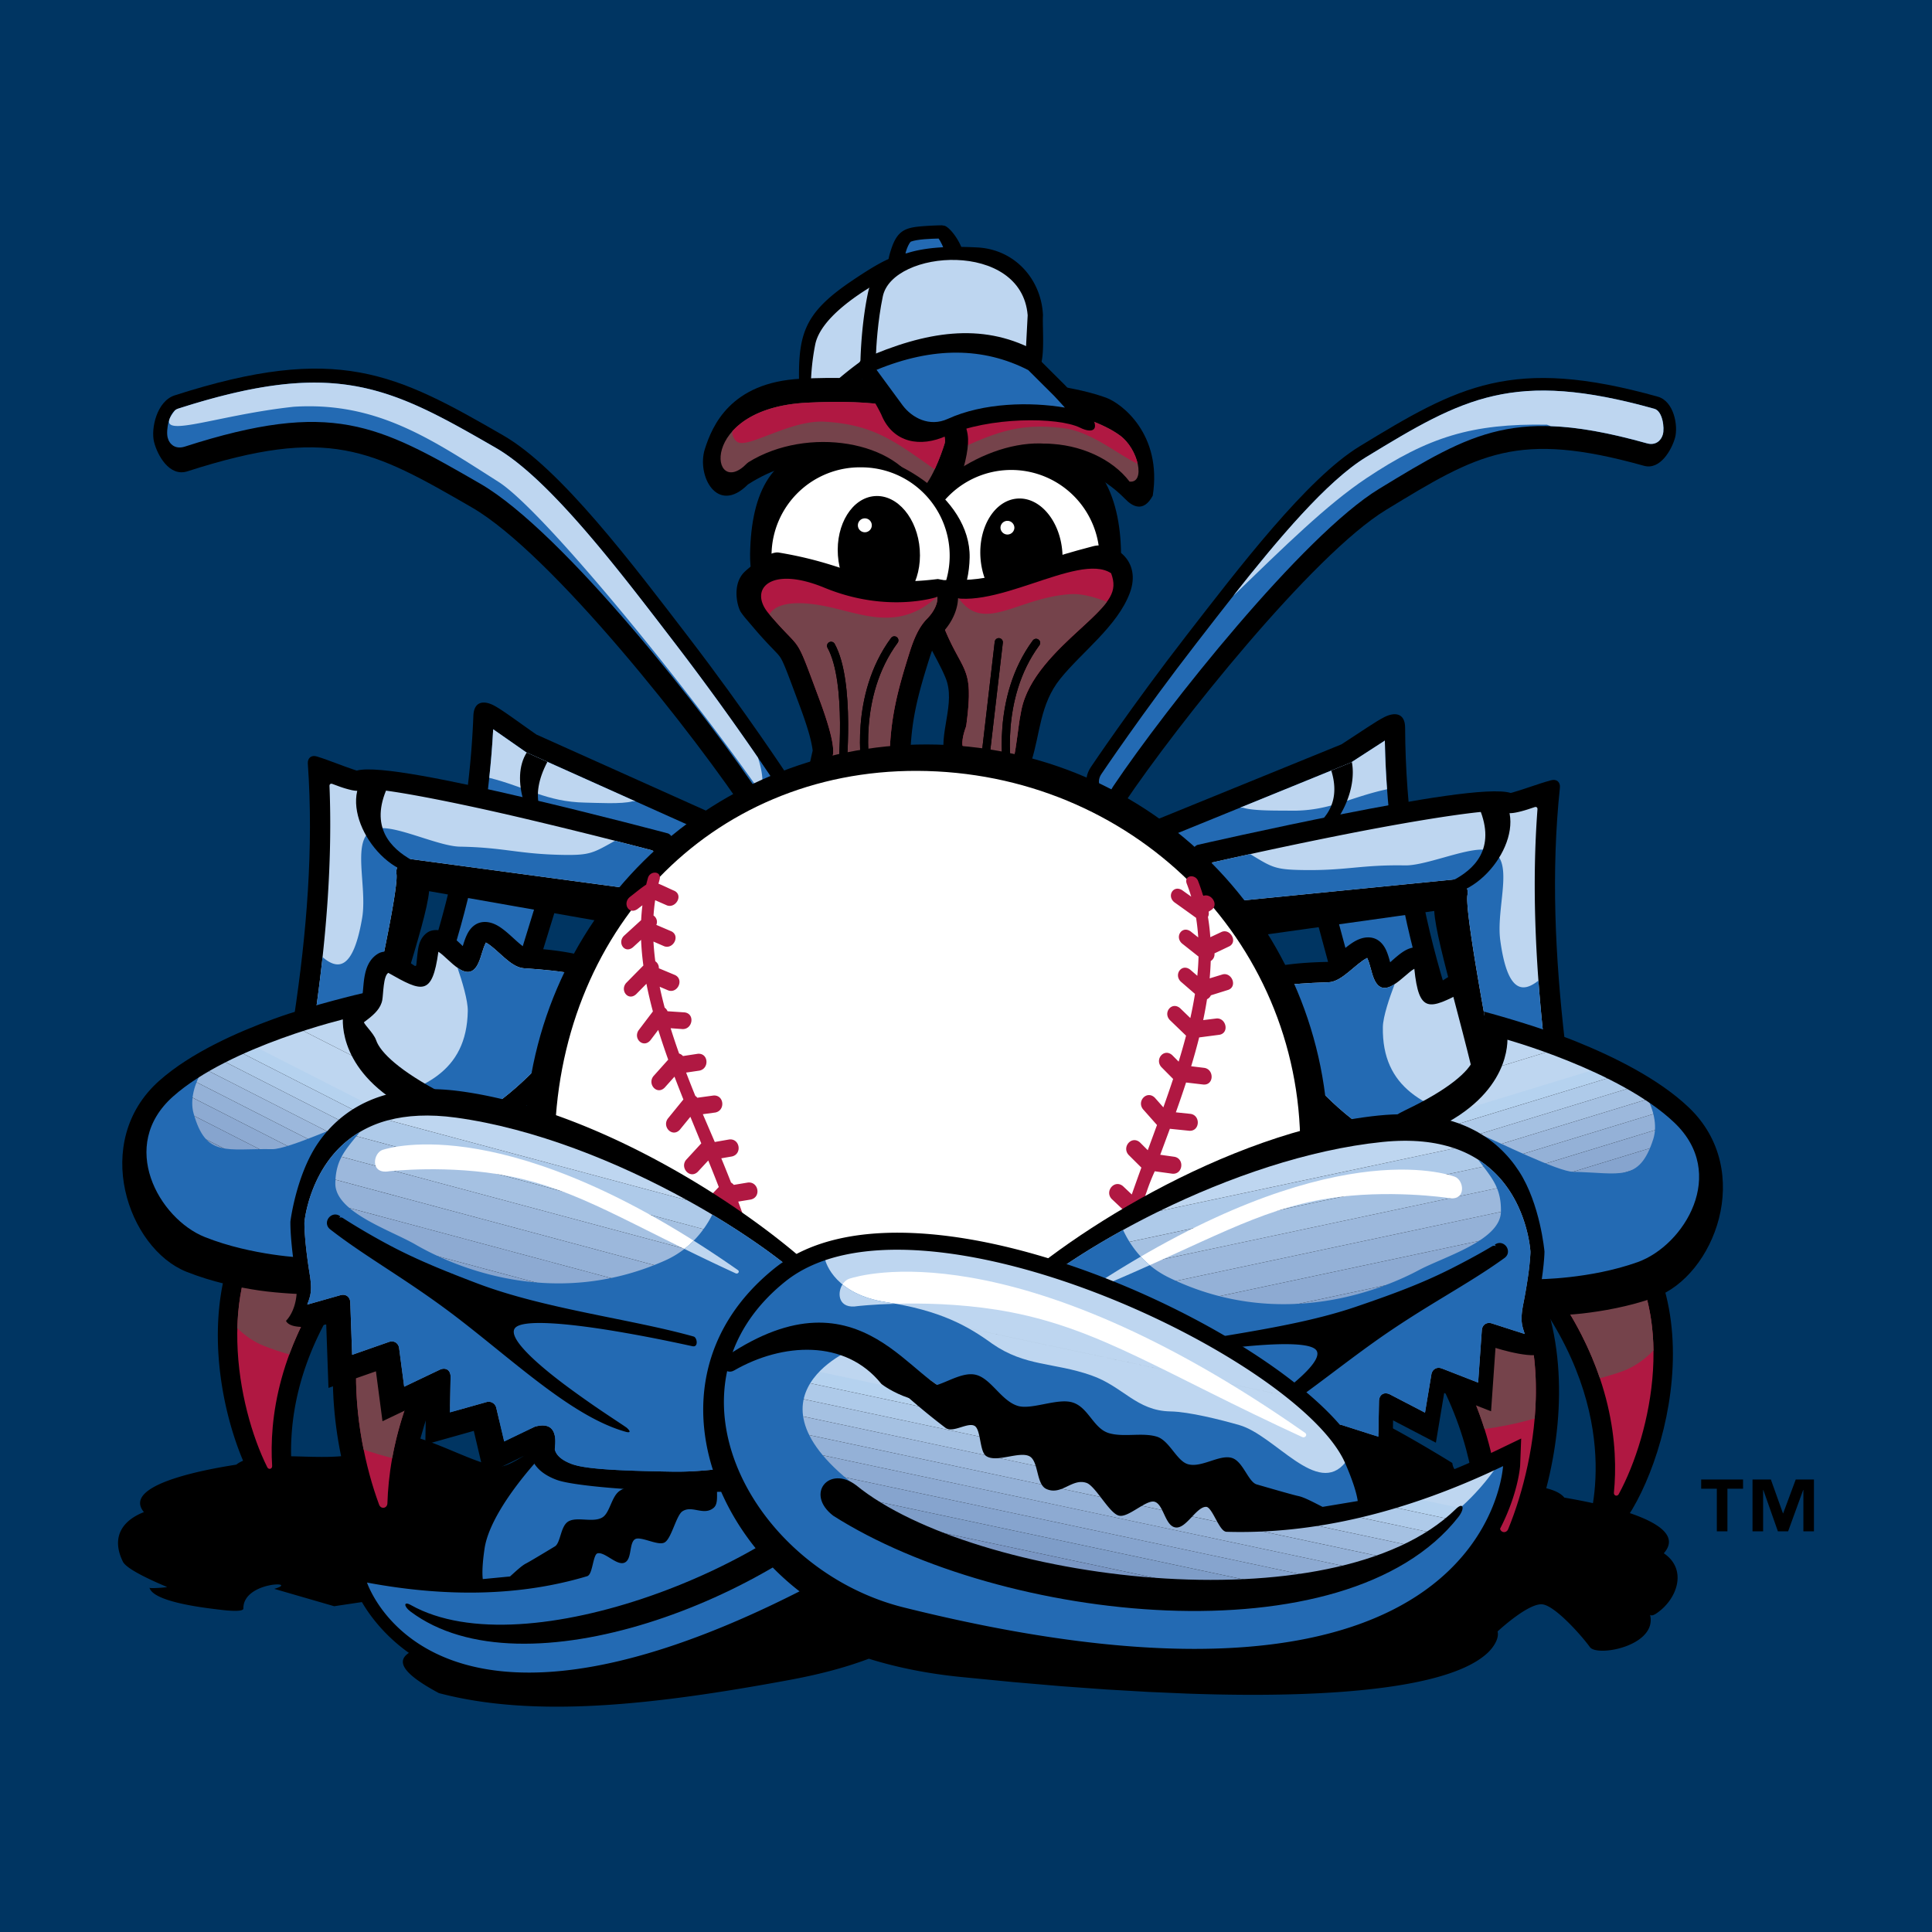 <svg xmlns="http://www.w3.org/2000/svg" width="2500" height="2500" viewBox="0 0 192.756 192.756"><path fill-rule="evenodd" clip-rule="evenodd" fill="#003562" d="M0 0h192.756v192.756H0V0z"/><path d="M84.983 28.022c8.353-5.646 5.205-1.069 2.539 8.531a2.243 2.243 0 0 1-.306.426c-2.093 1.424-4.244 3.037-5.923 4.94-1.551 1.758-1.538-2.676-1.542-2.792-.201-5.66.292-7.767 5.232-11.105z" fill-rule="evenodd" clip-rule="evenodd"/><path d="M81.335 34.372a23.119 23.119 0 0 0-.425 5.349l.029.604c1.565-1.594 3.481-3.254 5.188-4.447l2.257-8.125c-2.302 1.242-6.488 3.848-7.049 6.619z" fill-rule="evenodd" clip-rule="evenodd" fill="#bed6f0"/><path d="M91.138 47.044c-.659-1.257-2.113-3.838-1.449-5.421 2.083-4.967 15.313-3.9 20.668-1.945 1.561.57 5.613 3.652 4.652 9.779-.951 1.765-2.088 1.004-2.719.355-4.688-4.814-13.373-5.967-15.995 2.272-.439 1.384-2.384-.911-2.384-.911-.747-1.478-1.979-2.62-2.773-4.129z" fill-rule="evenodd" clip-rule="evenodd"/><path d="M95.051 48.867c4.833-6.646 14.191-5.354 17.644-.818 1.609.184.912-3.228-.953-4.6-5.449-4.012-23.417-5.076-19.55 2.282.761 1.448 2.101 1.731 2.859 3.136z" fill-rule="evenodd" clip-rule="evenodd" fill="#75434b"/><path d="M94.513 45.324c4.342-1.929 6.768-3.253 11.708-2.59 2.783.373 5.67 2.87 7.285 3.528-.221-.987-.854-2.143-1.764-2.813-4.73-3.482-18.89-4.743-20.016-.204.04.313.077.629.246.946.468.88 1.306 1.547 2.541 1.133z" fill-rule="evenodd" clip-rule="evenodd" fill="#b01842"/><path d="M79.896 37.788c14.229-.725 16.601 3.554 16.689 6.023.078 2.204-1.736 8.082-4.27 7.733-.215-.029-7.689-9.619-17.69-3.213-3.08 3.094-5.14-.889-4.302-3.528.731-2.3 2.55-6.659 9.573-7.015z" fill-rule="evenodd" clip-rule="evenodd"/><path d="M80.507 40.177c-11.032.562-9.583 9.79-5.99 6.063l.157-.126c5.875-3.646 14.941-2.147 17.081 2.854 1.083-.667 2.163-3.631 2.502-4.748.102-.333.58-4.772-13.75-4.043z" fill-rule="evenodd" clip-rule="evenodd" fill="#75434b"/><path d="M93.254 46.828c-3.874-2.708-6.004-4.463-10.967-4.754-3.492-.205-7.769 2.795-8.767 1.986a1.156 1.156 0 0 1-.447-1.039c1.248-1.391 3.577-2.647 7.434-2.844 14.33-.729 13.852 3.71 13.75 4.043a21.117 21.117 0 0 1-1.003 2.608z" fill-rule="evenodd" clip-rule="evenodd" fill="#b01842"/><path d="M103.779 44.241c6.049.106 8.17 5.605 8.064 11.654s-5.096 10.867-11.145 10.761c-6.049-.104-10.867-5.094-10.761-11.143.107-6.05 7.793-11.377 13.842-11.272z" fill-rule="evenodd" clip-rule="evenodd"/><path d="M101.045 46.889a8.817 8.817 0 0 0-8.968 8.66 8.813 8.813 0 0 0 8.659 8.967 8.817 8.817 0 0 0 8.969-8.659 8.818 8.818 0 0 0-8.66-8.968z" fill-rule="evenodd" clip-rule="evenodd" fill="#fff"/><path d="M97.824 55.663c-.219-3.113 1.434-5.763 3.689-5.921 2.254-.157 4.26 2.239 4.479 5.351.219 3.113-1.434 5.764-3.689 5.921-2.254.158-4.26-2.238-4.479-5.351zM14.358 150.863c-2.459-2.965 7.74-4.494 9.221-4.736 2.478-2.035 11.638.596 13.46-2.041 2.188-3.166 9.142 1.795 12.655 2.225 1.765.217 6.123-4.207 7.917-3.871 2.496-1.203-10.936-6.24-8.612-7.662.306-.186 1.018-.148 1.327-.119.801.072 3.078.791 4.259.984.942-.684 2.469-1.781 3.574-2.109 1.115-.332 14.202 5.051 15.071 5.387l3.531-.479c-4.193-2.055-8.63-4.037-12.597-6.512l-.584-.402c-.748-.615 1.53.215 2.016.393l1.596.605 3.215 1.291 5.827 2.447c-.784-.773-5.526-2.189-2.708-2.938l-.914-1.033c-15.935-1.965 5.83-6.615 15.885-1.465.975.498 2.384.963 3.088 1.783.636-1.176 3.316-1.807 4.477-2.086a42.746 42.746 0 0 1 11.344-1.176c1.199.033 8.871.441 8.816 2.178-.047 1.492-5.646 1.773-6.828 1.846l-.701.814c3.566.611-.75 1.775-1.434 1.986-.939.291-2.002 1.1-2.725 1.758.535-.031 9.982-4.293 11.027-4.717 5.504-2.24 11.309-4.484 17.184-5.504 2.389-.414 5.373-1.148 7.812-.953.633.051-1.111.639-1.729.781l-1.453.32-2.951.557c-7.936 1.445-15.883 4.939-23.199 8.258l9.471-1.768c.248-.045 3.65-.326 2.467-.176a22.294 22.294 0 0 0 2.217 3.064c1.27.059 2.645-.199 3.896-.373 7.438-1.027 2.266-1.367 7.387 4.068.844-.041 7.902 4.252 8.236 4.479.309 3.035 9.301 1.162 11.176 3.449 1.859.332 12.914 2.172 9.924 5.553 2.367 1.604 1.355 4.514-.621 5.918-.154.109-.547.4-.75.225.748 3.09-5.271 4.236-6.004 3.219-.818-1.135-3.383-4.025-4.674-4.256-1.391-.246-4.537 2.695-4.537 2.695.189.74-.473 1.643-.961 2.107-5.021 4.777-23.842 4.307-30.027 4.092l-3.869-.168-4.174-.242-4.496-.326-4.824-.414-5.176-.506c-3.109-.307-6.22-.893-9.204-1.822-2.561.967-5.239 1.621-7.928 2.121-13.689 2.537-25.49 3.812-34.966 1.309-9.475-5.078 2.34-4.791 6.256-6.562l-.567-.779-5.222.67.035-1.838-5.017.988-.713-1.926-5.219.779-5.976-1.732c2.639-.766-3.122-.781-3.084 1.967.004.379-1.812.174-2.051.146-1.303-.158-6.921-.727-7.319-2.236-.061.125 1.838-.025 1.753-.064-.893-.385-3.985-1.684-4.4-2.521-1.131-2.295-.237-4.034 2.094-4.95zM51.021 71.519c-.712-.5-1.266-.873-1.688-1.103-1.014-.553-2.046-.497-2.104.997-.638 16.355-5.851 30.866-12.219 41.968-.525.916.051 1.598.725 1.936.622.311 1.564.51 2.612.668 2.104.316 5.03.514 7.795.936.608.092 1.298-.34 1.481-.928 0 0 6.977-22.58 9.45-30.626 4.359 3.224 11.238 6.444 15.934 8.571.557.252 1.336.026 1.671-.484.285-.435 1.803-2.212 3.02-3.983.615-.895 1.188-1.834 1.485-2.628.146-.391.253-.814.217-1.209-.041-.442-.27-.855-.743-1.068l-25.14-11.281c-.999-.697-1.822-1.29-2.496-1.766z" fill-rule="evenodd" clip-rule="evenodd"/><path d="M52.568 75.09l24.51 10.995-3.773 5.75c-4.289-1.984-13.431-6.359-16.444-9.27-.446-.432-.969-.296-1.15.297-1.487 4.871-8.636 28.006-9.855 31.954l-8.579-1.307c6.111-10.928 11.085-24.962 11.928-40.75l3.25 2.267.113.064z" fill-rule="evenodd" clip-rule="evenodd" fill="#236ab3"/><path d="M63.113 79.945c-1.075.302-3.586.151-4.71.132-3.885-.068-5.889-1.547-9.59-2.474.173-1.595.304-3.209.392-4.843l3.25 2.267.113.064 10.833 4.859-.288-.005z" fill-rule="evenodd" clip-rule="evenodd" fill="#bed6f0"/><path d="M52.552 75.081c-1.644 2.577-.079 7.244 2.703 9.271l.388-1.266c-1.678-1.319-2.919-3.477-1.029-7.077l-2.045-.918-.017-.01z" fill-rule="evenodd" clip-rule="evenodd"/><path d="M35.598 76.88l-.211-.064c-1.269-.414-2.496-.949-3.774-1.344-.542-.167-.94.149-.901.714 1.183 16.803-2.812 34.007-6.202 50.4-.096.465-.354 1.566-.319 2.082 0 0 10.021-6.238 12.495-17.049 2.257-9.865 5.806-19.284 6.127-22.708l24.233 4.267c1.835.381.487-4.883.106-9.415-.018-.211-.31-.56-.515-.615 0 0-7.07-1.886-14.458-3.609-6.841-1.596-14.561-3.228-16.581-2.659z" fill-rule="evenodd" clip-rule="evenodd"/><path d="M26.247 128.529l.016.334.106.799.326 2.475s6.227-13.008 8.582-23.295c2.347-10.25 4.473-20.129 4.282-21.629-.124-.979.634-1.68 1.6-1.479l26.898 3.619c.157.033-2.363 1.343-2.377 1.183l-.464-5.509c-.005-.065-.096-.173-.159-.189a534.769 534.769 0 0 0-13.339-3.314c-7.826-1.826-14.73-3.096-15.425-2.74a1.315 1.315 0 0 1-.625.121 3.342 3.342 0 0 1-.576-.073 10.432 10.432 0 0 1-1.24-.365l-.688-.254c-.168-.066-.298.027-.291.208.594 14.688-2.397 30.314-5.499 44.552-.376 1.73-.807 3.467-1.1 5.215l-.05.342.023-.001z" fill-rule="evenodd" clip-rule="evenodd" fill="#bed6f0"/><path d="M61.365 83.883c-2.191 1.22-2.481 1.457-5.221 1.409-4.439-.078-5.818-.743-10.257-.821-1.979-.035-5.692-1.811-7.671-1.846-3.637-.063-1.485 5.378-2.083 8.952-.895 5.269-2.444 5.199-3.951 3.914a184.598 184.598 0 0 1-1.488 10.64c1.756.301 3.811.699 5.014.82 2.169-9.547 4.029-18.331 3.851-19.739-.124-.979.634-1.68 1.6-1.479l24.144 3.249c.078-.086.152-.174.225-.263l-.311-3.693c-.005-.065-.096-.173-.159-.189-.835-.219-2.119-.553-3.693-.954z" fill-rule="evenodd" clip-rule="evenodd" fill="#236ab3"/><path d="M36.27 77.562c-2.534 3.344 1.838 10.157 6.464 9.743 4.267-.381-8.485-.99-3.64-9.618.455-.811-2.262-.865-2.824-.125z" fill-rule="evenodd" clip-rule="evenodd"/><path d="M29.011 148.424a22.119 22.119 0 0 1-.279-5.014c.226-4.217 1.638-10.031 6.428-16.324 4.347-5.713-4.145-12.141-8.227-7.762-9.663 10.369-2.618 30.035 1.588 31.781l1.449.602c.001 0-.755-2.127-.959-3.283z" fill-rule="evenodd" clip-rule="evenodd" stroke="#000" stroke-width=".69" stroke-miterlimit="2.613"/><path d="M26.666 146.387c.139.277.505.178.486-.131-.288-4.525.532-11.979 6.739-20.137 3.144-4.131-3.112-8.58-5.79-5.707-6.862 7.363-4.45 19.947-1.435 25.975z" fill-rule="evenodd" clip-rule="evenodd" fill="#b01842"/><path d="M23.68 132.514c.792.771 1.678 1.377 2.62 1.752.852.338 1.716.623 2.562.865 1.037-2.814 2.63-5.859 5.028-9.012 3.144-4.131-3.112-8.58-5.79-5.707-3.101 3.33-4.308 7.727-4.42 12.102z" fill-rule="evenodd" clip-rule="evenodd" fill="#75434b"/><path d="M40.851 154.367c-.2-1.412-.343-3.445-.123-5.924.441-4.965 2.344-11.752 8.241-18.963 5.241-6.41-4.3-14.145-9.158-9.283-11.716 11.723-4.25 34.986.526 37.168l1.429.652c0 .001-.721-2.273-.915-3.65z" fill-rule="evenodd" clip-rule="evenodd" stroke="#000" stroke-width=".697" stroke-miterlimit="2.613"/><path d="M37.823 150.119c.18.486.813.383.829-.135.17-5.41 1.897-13.338 8.783-21.758 3.759-4.598-3.261-9.594-6.223-6.629-7.887 7.891-6.093 21.215-3.389 28.522z" fill-rule="evenodd" clip-rule="evenodd" fill="#b01842"/><path d="M36.278 144.613c.96.346 1.925.627 2.853.857.882-4.904 3.146-10.934 8.305-17.244 3.759-4.598-3.261-9.594-6.223-6.629-6.172 6.174-6.416 15.674-4.935 23.016z" fill-rule="evenodd" clip-rule="evenodd" fill="#75434b"/><path d="M50.24 43.459c-10.718-6.188-16.544-9.247-32.808-4.014-1.802.58-2.388 3.333-2.063 4.642s1.523 3.518 3.326 2.938c14.134-4.549 18.328-2.206 28.378 3.598 7.949 4.59 22.307 22.756 27.827 31.161.086.131.216-.901.257-.815.117.246.136 1.555.22 1.66.394.489.989-.091 2.435-1.103 1.169-.82 1.883-2.45.903-3.942 0 0-4.355-6.633-10.024-14.024-5.546-7.232-12.751-16.809-18.451-20.101z" fill-rule="evenodd" clip-rule="evenodd"/><path d="M67.559 64.464c-5.578-7.272-12.639-16.635-18.087-19.781-10.552-6.093-15.974-8.973-31.71-3.91-.924.297-1.211 2.169-1.036 2.878.176.708.792 1.203 1.716.906 14.662-4.717 19.26-2.198 29.476 3.702 8.239 4.757 22.738 23.171 28.244 31.555.503.765.279 1.033.913.59.633-.443.958-1.223.456-1.988-.001-.001-4.334-6.6-9.972-13.952z" fill-rule="evenodd" clip-rule="evenodd" fill="#236ab3"/><path d="M75.875 79.041c-7.652-10.939-21.774-28.183-26.126-30.957-6.723-4.279-12.148-8.021-20.436-7.502-8.205.88-14.436 3.631-11.858.362a.915.915 0 0 1 .306-.17c15.736-5.062 21.158-2.183 31.71 3.91 5.449 3.146 12.51 12.509 18.087 19.781a270.063 270.063 0 0 1 8.067 11.129c.473 1.465.583 2.647.25 3.447z" fill-rule="evenodd" clip-rule="evenodd" fill="#bed6f0"/><path d="M83.013 44.734c6.049.105 13.836 4.847 13.729 10.896-.104 6.049-5.094 10.868-11.143 10.761-6.049-.105-10.868-5.094-10.762-11.143s2.127-10.62 8.176-10.514z" fill-rule="evenodd" clip-rule="evenodd"/><path d="M85.944 46.626a8.815 8.815 0 0 0-8.967 8.66 8.814 8.814 0 0 0 8.66 8.967 8.816 8.816 0 1 0 .307-17.627z" fill-rule="evenodd" clip-rule="evenodd" fill="#fff"/><path d="M83.599 55.416c-.218-3.113 1.433-5.764 3.689-5.922 2.254-.157 4.26 2.238 4.478 5.351.219 3.113-1.432 5.764-3.688 5.921-2.256.157-4.261-2.239-4.479-5.35z" fill-rule="evenodd" clip-rule="evenodd"/><path d="M85.591 52.397a.694.694 0 1 1 1.388.026.694.694 0 0 1-1.388-.026z" fill-rule="evenodd" clip-rule="evenodd" fill="#fff"/><path d="M94.287 75.957c-.711-2.833 1.119-5.749.048-8.342-.926-2.243-2.561-4.368-2.943-6.819-.179-1.148 1.306-2.962 2.306-2.928 6.416.219 6.869-1.165 15.359-3.37 2.002-.52 4.898 1.37 3.664 4.665-1.246 3.322-4.781 5.877-6.941 8.563-2.039 2.536-1.996 5.484-2.877 8.213-1.053 3.271-5.986 1.08-8.616.018z" fill-rule="evenodd" clip-rule="evenodd"/><path d="M96.042 74.432c1.102.439 4.797 2.091 5.165.852.131-.442.449-3.095.531-3.552l.146-.796c.619-3.28 3.475-5.973 6.01-8.289 2.875-2.627 3.65-3.612 2.961-5.455-3.305-2.187-12.193 4.292-16.943 2.083-.928.635-.345 1.719-.018 2.59 2.078 5.521 3.35 4.212 2.514 10.505l-.049.192s-.148.376-.252.848c-.101.465-.113.824-.065 1.022z" fill-rule="evenodd" clip-rule="evenodd" fill="#b01842"/><path d="M110.432 60.047c-.939-.374-2.385-.841-3.596-.768-5.312.324-8.631 3.953-11.165.436a5.761 5.761 0 0 1-.963-.16c-.287.521-.547 1.483-.746 2.489 2.038 5.312 3.274 4.102 2.446 10.326l-.049.192s-.148.376-.252.848c-.101.464-.113.823-.064 1.021 1.102.439 4.797 2.091 5.165.852.131-.442.449-3.095.531-3.552l.146-.796c.619-3.28 3.475-5.973 6.01-8.289 1.191-1.088 2.021-1.896 2.537-2.599z" fill-rule="evenodd" clip-rule="evenodd" fill="#75434b"/><path fill="none" stroke="#000" stroke-width=".814" stroke-linecap="round" stroke-linejoin="round" stroke-miterlimit="2.613" d="M98.385 74.924l1.263-10.85"/><path d="M93.558 57.77s1.957.236 2.017 1.561c.09 1.167-.448 2.673-1.633 3.873-.457.463-.838 1.286-1.213 2.477-1.176 3.725-1.847 6.267-1.912 9.97-.008.523-.431 1.774-2.065 2.325-.468.159-1.116.321-1.838.469-1.298.269-2.861.505-3.916.649l-2.889.393.589-2.855c.101-.488.23-1.095.381-1.739-.007-.145-.044-.324-.075-.5a14.274 14.274 0 0 0-.379-1.52c-.346-1.154-.775-2.282-.961-2.785-.636-1.709-1.033-2.79-1.342-3.535-.286-.691-.432-.924-.56-1.093a4.21 4.21 0 0 0-.276-.321l-.516-.54a40.659 40.659 0 0 1-1.851-2.051l-.655-.768a8.104 8.104 0 0 1-.555-.72c-.329-.499-.913-2.686.33-3.958.335-.344 2.433-2.144 3.459-1.973 7.893 1.313 8.496 3.571 15.86 2.641z" fill-rule="evenodd" clip-rule="evenodd"/><path d="M93.521 59.549s-4.954 1.692-11.285-.919c-5.418-2.234-7.584.175-5.543 2.582 3.416 4.029 2.504 1.693 4.905 8.155.391 1.053 1.788 4.715 1.491 5.992a68.067 68.067 0 0 0-.37 1.688c2.036-.277 6.025-.912 6.034-1.433.07-4.001.81-6.768 2.006-10.556.383-1.211.88-2.46 1.713-3.304.877-.889 1.087-1.72 1.054-2.148l-.005-.057z" fill-rule="evenodd" clip-rule="evenodd" fill="#b01842"/><path d="M76.77 61.302c.307-.58 1.488-1.722 5.967-.737 3.474.764 7.017 2.368 10.713-.991l.004-.003a4.01 4.01 0 0 1 .066-.021l.006.057c.033.428-.177 1.259-1.054 2.148-.833.844-1.331 2.093-1.713 3.304-1.196 3.788-1.936 6.554-2.006 10.556-.009.521-3.998 1.156-6.034 1.433.098-.474.224-1.062.37-1.688.297-1.276-1.101-4.938-1.491-5.992-2.383-6.413-1.503-4.163-4.828-8.066z" fill-rule="evenodd" clip-rule="evenodd" fill="#75434b"/><path d="M84.005 77.054s.92-9.006-1.086-12.62m3.474 12.227s-1.276-7.193 2.836-12.769m11.306 13.016s-1.277-7.193 2.836-12.769" fill="none" stroke="#000" stroke-width=".814" stroke-linecap="round" stroke-linejoin="round" stroke-miterlimit="2.613"/><path d="M135.641 44.536c9.875-6.026 15.234-9.025 29.758-4.96 1.611.45 2.053 2.913 1.717 4.108-.334 1.195-1.484 3.239-3.096 2.788-12.621-3.532-16.484-1.245-25.744 4.405-7.324 4.469-20.865 21.46-26.117 29.277-.08.121-.166-.807-.205-.728-.113.227-.172 1.41-.252 1.508-.369.458-.891-.041-2.162-.897-1.033-.692-1.627-2.136-.693-3.523 0 0 4.143-6.168 9.496-13.075 5.237-6.757 12.046-15.699 17.298-18.903z" fill-rule="evenodd" clip-rule="evenodd"/><path d="M119.338 64.211c5.264-6.794 11.938-15.538 16.957-18.602 9.725-5.932 14.713-8.755 28.766-4.821.824.231 1.025 1.91.844 2.558-.182.646-.752 1.118-1.578.888-13.094-3.664-17.326-1.202-26.74 4.542-7.59 4.63-21.268 21.853-26.504 29.649-.479.712-.285.945-.842.57-.559-.375-.828-1.066-.35-1.777 0-.001 4.121-6.137 9.447-13.007z" fill-rule="evenodd" clip-rule="evenodd" fill="#236ab3"/><path d="M123.037 59.457c5.141-4.968 9.336-9.107 13.275-11.737 6.207-4.139 10.557-5.479 18.027-5.349l.377.146c2.676.09 5.76.638 9.609 1.715.826.23 1.396-.242 1.578-.888.182-.647-.02-2.327-.844-2.558-14.053-3.934-19.041-1.111-28.766 4.821-3.897 2.382-8.795 8.191-13.256 13.85z" fill-rule="evenodd" clip-rule="evenodd" fill="#bed6f0"/><path d="M136.395 72.588c.73-.477 1.295-.829 1.725-1.045 1.033-.517 2.064-.425 2.07 1.07.066 16.368 4.77 31.053 10.746 42.368.492.936-.107 1.596-.793 1.91-.633.291-1.58.455-2.635.576-2.113.242-5.043.34-7.822.662-.611.072-1.285-.385-1.447-.979 0 0-6.186-22.808-8.375-30.937-4.469 3.07-11.455 6.048-16.223 8.01-.566.232-1.338-.021-1.654-.542-.27-.445-1.725-2.274-2.879-4.086-.582-.916-1.123-1.876-1.393-2.679-.133-.395-.225-.822-.174-1.216.057-.441.299-.846.777-1.042l25.52-10.394c1.023-.661 1.867-1.225 2.557-1.676z" fill-rule="evenodd" clip-rule="evenodd"/><path d="M134.723 76.103l-24.877 10.133 3.568 5.876c4.355-1.832 13.645-5.886 16.76-8.689.461-.416.979-.262 1.139.337 1.316 4.919 7.652 28.291 8.734 32.279l8.619-1.006c-5.727-11.135-10.209-25.335-10.5-41.144l-3.328 2.153-.115.061z" fill-rule="evenodd" clip-rule="evenodd" fill="#236ab3"/><path d="M124.016 80.585c1.064.34 3.578.277 4.703.296 3.885.068 5.939-1.34 9.67-2.137a88.967 88.967 0 0 1-.223-4.855l-3.328 2.153-.115.06-10.992 4.478.285.005z" fill-rule="evenodd" clip-rule="evenodd" fill="#bed6f0"/><path d="M134.873 76.02c.514 2.657-1.104 6.227-3.529 7.856-.012-.039-.021-.079-.031-.115-.16-.6-.678-.753-1.139-.337-.463.417-1.064.86-1.764 1.321a4.084 4.084 0 0 1-.246-.022c-3.967-.494 6.891-.671 4.658-7.845l1.9-.774.115-.06.036-.024zM148.564 101.467a18.375 18.375 0 0 1 1.67 1.611c.438.48.805.988.805.988l3.703 13.549s-3.684.807-6.908.719c-3.172-.088-7.375-.738-11.316-3.051-3.896-2.285-7.125-5.816-9.352-8.705a47.67 47.67 0 0 1-3.424-5.061c-1.836-1.629-2.549-5.342 8.748-5.548.057-.026.096-.079.229-.168.279-.189.588-.45.971-.775.195-.165.387-.329.576-.479a8.39 8.39 0 0 1 .629-.464c.361-.237 1.043-.637 1.838-.547 1.025.117 1.453 1.03 1.57 1.286.082.182.158.392.23.617.057.181.109.375.162.569l.215-.191c.166-.147.332-.292.496-.426.193-.161.385-.306.566-.425.289-.188 1.07-.672 1.967-.363.398.138.996.643 1.164 1.632.055.334.088.766.117 1.197.016.234.029.469.049.68l.115.053c.211-.119.443-.27.676-.418.365-.232.73-.463 1.031-.619.857-.445 1.598-.318 1.941-.117.742.432 1.057 1.148 1.207 1.674.148.533.193 1.109.221 1.551.025.398.035.795.086 1.129l.018.102z" fill-rule="evenodd" clip-rule="evenodd"/><path d="M141.107 96.656c.459 4.502 1.496 4.068 4.92 2.279.498.322.416 2.127.506 2.732.244 1.637 2.393 2.387 2.643 3.301l3.031 11.088c-10.166 1.512-17.338-2.82-23.428-10.719-.264-.344-3.947-5.545-3.951-5.949.713-1.219 6.559-1.344 7.699-1.385 1.375-.049 2.652-1.809 3.875-2.43.305.647.393 1.372.66 2.034.973 2.393 2.993-.373 4.045-.951z" fill-rule="evenodd" clip-rule="evenodd" fill="#bed6f0"/><path d="M148.072 112.053c-5.912-1.439-10.211-3.494-10.104-9.592.018-1.029.654-2.906 1.176-4.271-.789.512-1.576.66-2.082-.582-.268-.662-.355-1.387-.66-2.034-1.223.622-2.5 2.381-3.875 2.43-1.141.041-6.986.166-7.699 1.385.004.404 3.688 5.605 3.951 5.949 4.826 6.262 10.334 10.281 17.477 10.926.902-1.289 1.549-2.741 1.816-4.211z" fill-rule="evenodd" clip-rule="evenodd" fill="#236ab3"/><path d="M159.086 151.025c.252-1.184.492-2.893.455-5.002-.08-4.223-1.289-10.082-5.855-16.541-4.145-5.859 4.566-11.986 8.492-7.469 9.295 10.701 1.568 30.107-2.695 31.707l-1.471.549c0 .001.83-2.097 1.074-3.244z" fill-rule="evenodd" clip-rule="evenodd" stroke="#000" stroke-width=".69" stroke-miterlimit="2.613"/><path d="M150.725 79.115l.213-.057c1.283-.37 2.527-.861 3.818-1.212.547-.149.936.181.875.746-1.766 16.751 1.625 34.086 4.439 50.586.08.467-9.551-4.494-11.645-15.383-1.914-9.939-5.129-19.476-5.332-22.909l-24.367 3.417c-1.848.317-.316-4.896.223-9.412.025-.21.33-.549.535-.597 0 0 7.133-1.639 14.576-3.103 6.893-1.354 14.667-2.717 16.665-2.076z" fill-rule="evenodd" clip-rule="evenodd"/><path d="M161.502 149.07c-.148.271-.512.16-.482-.146.445-4.514-.111-11.994-6.033-20.361-2.996-4.238 3.412-8.467 5.986-5.502 6.601 7.599 3.752 20.089.529 26.009z" fill-rule="evenodd" clip-rule="evenodd" fill="#b01842"/><path d="M164.967 134.736c-.928.951-1.988 1.678-3.117 2.082-.742.266-1.492.49-2.23.684-.943-2.781-2.41-5.797-4.633-8.939-2.996-4.238 3.412-8.467 5.986-5.502 2.855 3.285 3.941 7.486 3.994 11.675z" fill-rule="evenodd" clip-rule="evenodd" fill="#75434b"/><path d="M149.932 111.068c-1.988-10.324-3.768-20.274-3.525-21.766.158-.974-.574-1.701-1.547-1.535l-27.008 2.678c-.16.027 2.314 1.425 2.334 1.265l.654-5.489c.01-.065.104-.169.168-.184 2.25-.507 7.758-1.729 13.445-2.847 7.885-1.552 14.83-2.581 15.51-2.201.215.12.451.142.621.144a3.27 3.27 0 0 0 .578-.054c.373-.064.812-.183 1.252-.321l.697-.231c.172-.058.297.038.283.219-1.105 14.657 1.338 30.376 3.939 44.716.319 1.743-5.409-4.03-7.401-14.394z" fill-rule="evenodd" clip-rule="evenodd" fill="#bed6f0"/><path d="M124.729 85.213c2.148 1.296 2.43 1.543 5.17 1.59 4.438.078 5.84-.54 10.279-.461 1.979.034 5.752-1.612 7.73-1.577 3.637.063 1.297 5.425 1.77 9.018.709 5.297 2.26 5.282 3.811 4.051.262 3.564.648 7.137 1.117 10.684-1.766.24-3.834.566-5.041.645-1.832-9.615-3.387-18.46-3.158-19.86.158-.974-.574-1.701-1.547-1.535l-24.244 2.404a5.486 5.486 0 0 1-.213-.27l.438-3.68c.01-.065.104-.169.168-.184.839-.19 2.132-.479 3.72-.825z" fill-rule="evenodd" clip-rule="evenodd" fill="#236ab3"/><path d="M147.297 156.701c.248-1.406.463-3.434.33-5.918-.268-4.977-1.934-11.826-7.574-19.238-5.016-6.592 4.791-13.984 9.477-8.959 11.299 12.127 3.025 35.113-1.824 37.127l-1.451.602c-.001-.001.8-2.245 1.042-3.614z" fill-rule="evenodd" clip-rule="evenodd" stroke="#000" stroke-width=".697" stroke-miterlimit="2.613"/><path d="M150.471 152.561c-.195.477-.824.354-.822-.164.018-5.414-1.432-13.395-8.02-22.051-3.596-4.729 3.594-9.475 6.449-6.408 7.608 8.162 5.35 21.414 2.393 28.623z" fill-rule="evenodd" clip-rule="evenodd" fill="#b01842"/><path d="M153.115 141.518c-1.766.527-3.516.852-5.004 1.055-1.184-3.75-3.191-7.904-6.482-12.227-3.596-4.729 3.594-9.475 6.449-6.408 4.516 4.843 5.555 11.478 5.037 17.58z" fill-rule="evenodd" clip-rule="evenodd" fill="#75434b"/><path d="M138.137 114.332c.736-.877-1.074-1.68 2.25-3.268 4.316-2.064 6.428-3.9 6.939-5.23.26-.676 1.289-1.479 1.32-1.867.021-.32-.195-2.572-.195-2.572s4.936 1.336 8.639 2.826c3.65 1.471 8.174 3.672 11.164 6.525 6.426 6.127 2.428 16.332-3.268 18.371-2.562.916-5.215 1.365-7.207 1.59-2.023.227-4.635.223-4.635.223l-.16-1.209c-1.074-8.113-5.631-12.098-14.127-12.203l-.553-.006-.398-.383c-.765-.736-.556-1.856.231-2.797z" fill-rule="evenodd" clip-rule="evenodd" stroke="#000" stroke-width=".697" stroke-miterlimit="2.613"/><path d="M138.873 116.125s-.932-.896 5.445-4.486 5.713-8.373 5.713-8.373 11.682 3.168 17.262 8.49c5.582 5.32 1.059 12.758-3.785 14.494-4.844 1.732-10.148 1.73-10.148 1.73-1.169-8.828-5.327-11.742-14.487-11.855z" fill="none" stroke="#000" stroke-width=".697" stroke-miterlimit="2.613"/><path d="M160.838 107.439l-19.34 5.912a42.38 42.38 0 0 1 2.82-1.713 15.29 15.29 0 0 0 2.17-1.469l12.234-3.74c.702.315 1.411.653 2.116 1.01z" fill-rule="evenodd" clip-rule="evenodd" fill="#b5d2ef"/><path d="M162.793 108.496l-23.943 7.32c.105-.367.627-1.111 2.648-2.465l19.34-5.912a39.6 39.6 0 0 1 1.955 1.057z" fill-rule="evenodd" clip-rule="evenodd" fill="#aecae9"/><path d="M164.574 109.605l-22.072 6.75a31.823 31.823 0 0 0-3.629-.23s-.088-.086-.023-.309l23.943-7.32c.611.354 1.209.725 1.781 1.109z" fill-rule="evenodd" clip-rule="evenodd" fill="#a5c1e2"/><path d="M166.17 110.775l-20.463 6.254c-.965-.305-2.031-.527-3.205-.674l22.072-6.75c.559.375 1.094.766 1.596 1.17z" fill-rule="evenodd" clip-rule="evenodd" fill="#9cb8dc"/><path d="M167.549 112.008L147.951 118a11.601 11.601 0 0 0-2.244-.971l20.463-6.254c.395.316.771.645 1.123.98.088.085.174.169.256.253z" fill-rule="evenodd" clip-rule="evenodd" fill="#94b1d7"/><path d="M168.625 113.334l-19.064 5.83a9.25 9.25 0 0 0-1.609-1.164l19.598-5.992c.419.431.776.873 1.075 1.326z" fill-rule="evenodd" clip-rule="evenodd" fill="#8daad2"/><path d="M169.369 114.762l-18.633 5.697a8.812 8.812 0 0 0-1.176-1.295l19.064-5.83c.31.469.556.945.745 1.428z" fill-rule="evenodd" clip-rule="evenodd" fill="#86a4ce"/><path d="M169.783 116.291l-18.174 5.555c-.264-.5-.555-.961-.873-1.387l18.633-5.697c.199.506.336 1.017.414 1.529z" fill-rule="evenodd" clip-rule="evenodd" fill="#7e9dc8"/><path d="M169.85 117.926l-17.59 5.377a13.073 13.073 0 0 0-.65-1.457l18.174-5.555c.083.547.103 1.094.066 1.635z" fill-rule="evenodd" clip-rule="evenodd" fill="#7996c3"/><path d="M169.533 119.678l-16.791 5.135a17.627 17.627 0 0 0-.482-1.51l17.59-5.377a8.234 8.234 0 0 1-.317 1.752z" fill-rule="evenodd" clip-rule="evenodd" fill="#7391bf"/><path d="M168.742 121.574l-15.645 4.783a22.197 22.197 0 0 0-.355-1.545l16.791-5.135a9.473 9.473 0 0 1-.791 1.897z" fill-rule="evenodd" clip-rule="evenodd" fill="#6c8bb9"/><path d="M167.217 123.695l-13.863 4.24a29.448 29.448 0 0 0-.256-1.578l15.645-4.783c-.421.77-.94 1.485-1.526 2.121z" fill-rule="evenodd" clip-rule="evenodd" fill="#6684b5"/><path d="M153.354 127.936l13.863-4.24c-1.078 1.174-2.381 2.078-3.709 2.555-4.844 1.732-10.148 1.73-10.148 1.73a.432.432 0 0 1-.006-.045z" fill-rule="evenodd" clip-rule="evenodd" fill="#607fb1"/><path d="M154.789 104.828l-5.375 1.643c.807-1.83.617-3.205.617-3.205s2.008.545 4.758 1.562z" fill-rule="evenodd" clip-rule="evenodd" fill="#bed6f0"/><path d="M149.414 106.471l5.375-1.643a60.88 60.88 0 0 1 4.449 1.838l-13.631 4.166c2.104-1.457 3.219-3.029 3.807-4.361z" fill-rule="evenodd" clip-rule="evenodd" fill="#bed6f0"/><path d="M164.283 109.412c.656 1.234 1.105 2.846.668 4.221-1.398 4.383-3.375 3.365-7.975 3.283-1.551-.025-7.543-3.02-8.926-3.58.848 1.775 1.488 4.041 2.047 6.357 1.729 1.855 2.766 4.537 3.262 8.287 0 0 5.305.002 10.148-1.73 4.844-1.736 9.367-9.174 3.785-14.494-.876-.836-1.901-1.619-3.009-2.344z" fill-rule="evenodd" clip-rule="evenodd" fill="#236ab3"/><path d="M138.873 116.125s-.932-.896 5.445-4.486 5.713-8.373 5.713-8.373 11.682 3.168 17.262 8.49c5.582 5.32 1.059 12.758-3.785 14.494-4.844 1.732-10.148 1.73-10.148 1.73-1.169-8.828-5.327-11.742-14.487-11.855z" fill="none" stroke="#000" stroke-width=".697" stroke-miterlimit="2.613"/><path d="M36.117 99.502a18.98 18.98 0 0 0-1.726 1.553c-.454.467-.84.961-.84.961l-4.171 13.412s3.653.934 6.879.959c3.171.021 7.394-.48 11.415-2.654 3.975-2.148 7.323-5.564 9.649-8.373a47.785 47.785 0 0 0 3.598-4.938c1.893-1.564 2.734-5.25-8.548-5.851-.057-.027-.092-.081-.223-.176-.271-.198-.571-.47-.943-.809-.188-.171-.375-.34-.558-.498a8.319 8.319 0 0 0-.613-.486c-.353-.25-1.019-.674-1.816-.611-1.03.081-1.489.979-1.615 1.23-.089.18-.173.386-.251.607-.063.18-.124.372-.184.564l-.207-.2a20.715 20.715 0 0 0-.481-.442 6.158 6.158 0 0 0-.552-.445c-.281-.199-1.046-.708-1.953-.432-.403.124-1.017.608-1.219 1.592-.068.332-.116.761-.159 1.19-.024.235-.046.469-.074.68l-.116.047c-.206-.125-.434-.283-.661-.44a14.362 14.362 0 0 0-1.011-.656c-.841-.475-1.584-.373-1.933-.185-.757.406-1.098 1.111-1.265 1.632-.168.527-.233 1.102-.276 1.541-.038.396-.062.795-.124 1.125l-.022.103z" fill-rule="evenodd" clip-rule="evenodd"/><path d="M43.737 94.956c-.615 4.483-1.637 4.015-4.995 2.106-.51.307-.491 2.111-.602 2.713-.301 1.627-2.476 2.301-2.757 3.209l-3.414 10.971c10.106 1.869 17.425-2.211 23.786-9.895.276-.332 4.14-5.4 4.157-5.807-.67-1.242-6.508-1.568-7.646-1.65-1.372-.099-2.588-1.9-3.787-2.565-.329.636-.44 1.357-.732 2.008-1.056 2.358-2.978-.475-4.01-1.09z" fill-rule="evenodd" clip-rule="evenodd" fill="#bed6f0"/><path d="M36.238 110.102c5.96-1.234 10.327-3.137 10.433-9.234.018-1.029-.551-2.928-1.024-4.311.77.539 1.551.715 2.1-.51.292-.651.403-1.373.732-2.008 1.199.665 2.415 2.466 3.787 2.565 1.138.082 6.977.408 7.646 1.65-.017.406-3.88 5.475-4.157 5.807-5.042 6.094-10.688 9.918-17.847 10.311-.858-1.321-1.452-2.792-1.67-4.27z" fill-rule="evenodd" clip-rule="evenodd" fill="#236ab3"/><path d="M46.09 112.725c-.706-.902 1.13-1.641-2.135-3.344-4.241-2.215-6.289-4.123-6.752-5.469-.236-.688-1.237-1.523-1.253-1.912-.013-.32.285-2.564.285-2.564s-4.979 1.162-8.733 2.523c-3.698 1.342-8.296 3.385-11.386 6.131-6.635 5.898-2.995 16.238 2.625 18.475 2.528 1.004 5.165 1.547 7.147 1.838 2.015.299 4.625.385 4.625.385l.202-1.201c1.356-8.07 6.049-11.895 14.545-11.701l.551.012.411-.367c.79-.713.622-1.84-.132-2.806z" fill-rule="evenodd" clip-rule="evenodd" stroke="#000" stroke-width=".697" stroke-miterlimit="2.613"/><path d="M45.29 114.49s.962-.863-5.285-4.672c-6.247-3.811-5.417-8.566-5.417-8.566s-11.785 2.754-17.548 7.879-1.505 12.715 3.276 14.617 10.083 2.088 10.083 2.088c1.476-8.783 5.733-11.551 14.891-11.346z" fill="none" stroke="#000" stroke-width=".697" stroke-miterlimit="2.613"/><path d="M42.698 114.521l-18.816-9.588c.615-.281 1.23-.545 1.839-.795l19.586 9.98c.093.273-.016.371-.016.371a36.614 36.614 0 0 0-2.593.032z" fill-rule="evenodd" clip-rule="evenodd" fill="#b5d2ef"/><path d="M39.886 114.828l-17.755-9.047c.577-.297 1.163-.58 1.75-.848l18.816 9.588a22.348 22.348 0 0 0-2.811.307z" fill-rule="evenodd" clip-rule="evenodd" fill="#aecae9"/><path d="M37.62 115.412l-17.133-8.73a34.03 34.03 0 0 1 1.644-.9l17.755 9.047a14.39 14.39 0 0 0-2.266.583z" fill-rule="evenodd" clip-rule="evenodd" fill="#a5c1e2"/><path d="M35.818 116.234l-16.856-8.59c.488-.332.999-.654 1.524-.963l17.133 8.73c-.646.23-1.245.501-1.801.823z" fill-rule="evenodd" clip-rule="evenodd" fill="#9cb8dc"/><path d="M34.396 117.248l-16.822-8.57c.437-.357.901-.701 1.388-1.033l16.856 8.59c-.51.294-.985.632-1.422 1.013z" fill-rule="evenodd" clip-rule="evenodd" fill="#94b1d7"/><path d="M33.276 118.418l-16.917-8.619c.21-.227.436-.449.681-.668.173-.152.351-.305.534-.453l16.822 8.57a9.136 9.136 0 0 0-1.12 1.17z" fill-rule="evenodd" clip-rule="evenodd" fill="#8daad2"/><path d="M32.396 119.709l-16.999-8.662a8.55 8.55 0 0 1 .962-1.248l16.917 8.619c-.318.396-.61.826-.88 1.291z" fill-rule="evenodd" clip-rule="evenodd" fill="#86a4ce"/><path d="M31.707 121.098l-16.996-8.66a7.48 7.48 0 0 1 .687-1.391l16.999 8.662c-.251.432-.48.895-.69 1.389z" fill-rule="evenodd" clip-rule="evenodd" fill="#7e9dc8"/><path d="M31.167 122.562l-16.838-8.58a7.149 7.149 0 0 1 .381-1.545l16.996 8.66c-.196.46-.375.948-.539 1.465z" fill-rule="evenodd" clip-rule="evenodd" fill="#7996c3"/><path d="M30.75 124.09l-16.447-8.381a7.624 7.624 0 0 1 .027-1.727l16.838 8.58c-.153.485-.293.993-.418 1.528z" fill-rule="evenodd" clip-rule="evenodd" fill="#7391bf"/><path d="M30.43 125.666l-15.698-7.998a8.728 8.728 0 0 1-.43-1.959l16.447 8.381a27.04 27.04 0 0 0-.319 1.576z" fill-rule="evenodd" clip-rule="evenodd" fill="#6c8bb9"/><path d="M26.499 125.402l-10.609-5.406a10.177 10.177 0 0 1-1.157-2.328l15.698 7.998c-.01.057-.021.113-.03.17-.001 0-1.633-.059-3.902-.434z" fill-rule="evenodd" clip-rule="evenodd" fill="#6684b5"/><path d="M15.889 119.996l10.609 5.406c-1.822-.301-4.054-.807-6.182-1.654-1.677-.666-3.289-2.035-4.427-3.752z" fill-rule="evenodd" clip-rule="evenodd" fill="#607fb1"/><path d="M35.635 105.588l-5.807-2.959c2.758-.91 4.76-1.377 4.76-1.377s-.337 1.939 1.047 4.336z" fill-rule="evenodd" clip-rule="evenodd" fill="#bed6f0"/><path d="M45.207 114.49l-19.943-10.162a61.053 61.053 0 0 1 4.565-1.699l5.807 2.959c.782 1.354 2.114 2.854 4.37 4.23 6.247 3.809 5.285 4.672 5.285 4.672h-.084z" fill-rule="evenodd" clip-rule="evenodd" fill="#bed6f0"/><path d="M20.132 106.895c-.7 1.211-1.207 2.807-.816 4.195 1.245 4.428 3.256 3.48 7.855 3.562 1.551.025 7.645-2.756 9.045-3.268-.91 1.742-1.627 3.986-2.268 6.281-1.792 1.795-2.921 4.439-3.548 8.17 0 0-5.303-.186-10.083-2.088s-9.039-9.492-3.276-14.617c.904-.804 1.958-1.55 3.091-2.235z" fill-rule="evenodd" clip-rule="evenodd" fill="#236ab3"/><path d="M45.29 114.49s.962-.863-5.285-4.672c-6.247-3.811-5.417-8.566-5.417-8.566s-11.785 2.754-17.548 7.879-1.505 12.715 3.276 14.617 10.083 2.088 10.083 2.088c1.476-8.783 5.733-11.551 14.891-11.346z" fill="none" stroke="#000" stroke-width=".697" stroke-miterlimit="2.613"/><path d="M94.547 74.33c22.105 1.158 39.087 20.018 37.927 42.124-1.158 22.105-20.016 39.086-42.122 37.928-22.105-1.158-39.086-20.018-37.928-42.123 1.159-22.108 20.018-39.088 42.123-37.929z" fill-rule="evenodd" clip-rule="evenodd"/><path d="M93.479 76.965c-21.041-1.103-36.981 14.37-38.084 35.412-1.104 21.041 14.019 38.973 35.059 40.074 21.041 1.104 38.121-14.994 39.222-36.035 1.103-21.041-15.156-38.348-36.197-39.451z" fill-rule="evenodd" clip-rule="evenodd" fill="#fff"/><path d="M36.721 156.553l-2.042-.385.614 1.986c.256.826 8.875 23.178 50.619.047 10.854-6.014 14.724-23.725 1.181-29.709-13.039-5.762-38.702 16.523-40.069 25.82-.194 1.322-.273 2.404-.197 3.248-3.202-.003-6.571-.337-10.106-1.007zm28.932-3.961a6.592 6.592 0 0 1-.483-.135c-.336-.096-.673-.193-.971-.244-.287-.051-.87-.129-1.417.15-.591.301-.851.83-.972 1.164-.056.158-.102.33-.141.508l-.06.305c-.164-.1-.299-.182-.432-.258a4.01 4.01 0 0 0-.491-.246c-.317-.135-.901-.328-1.539-.107-.412.145-.656.43-.782.611a2.442 2.442 0 0 0-.272.537 5.334 5.334 0 0 0-.146.469l-.103.41c-.07.287-.115.465-.159.578-1.288.238-2.815.527-4.45.762.423-.234 1.427-.83 2.819-1.672.491-.297.734-.768.856-1.045.062-.141.121-.297.175-.459l.126-.398c.084-.266.144-.438.205-.562l.14-.031c.241-.014.503.006.77.02.375.02.754.033 1.11 0 .406-.035.898-.135 1.364-.418.452-.277.736-.674.92-.988.087-.146.171-.314.25-.482l.189-.424c.124-.285.213-.48.307-.635a1.12 1.12 0 0 1 .099-.141 1.04 1.04 0 0 1 .396-.121c.274-.041.57-.047.866-.057.393-.014.786-.031 1.155-.088.411-.062.895-.184 1.348-.463a3.21 3.21 0 0 0 1.043-1.066c.107-.172.203-.352.292-.539.075-.158.146-.318.215-.48.136-.312.227-.518.333-.688.096-.154.169-.221.228-.256.051-.031.189-.09.489-.141.323-.055.678-.078 1.031-.102.433-.031.864-.061 1.252-.125.41-.062.92-.184 1.371-.461.466-.287.81-.666 1.071-1.021.258-.348.471-.725.641-1.027.152-.271.298-.539.463-.775.14-.199.232-.277.28-.307.233-.143.615-.201 1.361-.229.323-.01.641-.02.935-.047-.229.314-.46.621-.693.926l-.264-.006a5.14 5.14 0 0 0-.848.016c-.316.041-.862.164-1.271.645-.386.455-.432 1.012-.444 1.271-.013.266.006.572.029.877l.02.281a6.302 6.302 0 0 1-.605.064c-.373.033-.746.064-1.073.131-.355.072-.883.221-1.306.623-.454.432-.589.979-.64 1.336-.024.17-.036.352-.04.539-.003.148 0 .303.001.455v.387a2.885 2.885 0 0 1-.37-.051c-.149-.025-.301-.055-.452-.076a4.018 4.018 0 0 0-.587-.043 2.62 2.62 0 0 0-1.472.447c-.448.303-.716.795-.859 1.074-.156.307-.309.676-.461 1.043-.131.32-.243.58-.347.785z" fill-rule="evenodd" clip-rule="evenodd"/><path d="M36.489 157.785s6.649 21.48 47.762-1.301c10.597-5.873 14.317-21.553 2.336-26.848-11.98-5.295-37.025 16.021-38.325 24.857-.217 1.482-.257 2.49-.167 3.143l2.826-.273c.609-.547 1.192-1.1 1.604-1.305.27-.135 1.325-.764 2.883-1.705.61-.369.581-2.023 1.327-2.479.833-.508 2.456.172 3.413-.414.801-.49.918-2.156 1.776-2.682.988-.609 2.48-.588 3.505-1.219 1.094-.674 1.026-2.359 2.11-3.029 1.013-.625 3.181-.232 4.143-.826 1.137-.703 1.455-2.514 2.455-3.131 1.118-.691 3.144.326 3.999-.203l2.879-1.781a54.169 54.169 0 0 1-3.563 5.205c-.424.545-1.799-.053-2.236.463-.393.463.153 2.037-.251 2.475-.631.686-2.562.244-3.221.871-.615.584.043 2.238-.596 2.77-.962.805-2.108-.336-3.125.354-.624.422-1.103 2.707-1.748 3.086-.607.359-2.299-.652-2.924-.336-.705.361-.347 2.043-1.075 2.354-.732.314-1.96-1.182-2.717-.92-.489.172-.502 2.115-1.003 2.268-6.513 1.952-13.87 2.155-22.067.606z" fill-rule="evenodd" clip-rule="evenodd" fill="#236ab3" stroke="#000" stroke-width=".166" stroke-miterlimit="2.613"/><path d="M76.033 141.322c2.587 1.355 5.32-1.914 5.386-2.061 1.802-4.092 6.59-5.053 10.729-3.947.807.215 1.111-.938.323-1.209-12.168-4.197-13.365 6.436-16.438 7.217zM85.328 146.344c-6.866 9.516-32.853 20.25-44.349 13.785-.728-.408-.701.146-.034.646 11.299 8.486 36.271-1.232 46.706-12.613 1.69-2.191-.701-3.9-2.323-1.818zM150.027 79.772c2.418 3.431-2.189 10.087-6.799 9.512-4.25-.53 8.516-.693 3.973-9.486-.424-.825 2.293-.784 2.826-.026z" fill-rule="evenodd" clip-rule="evenodd"/><path d="M74.136 121.221a79.203 79.203 0 0 0-1.679-.809l-.081-.223-.122.127c-.537-.25-1.08-.496-1.629-.738l1.089-1.15c-.342-.887-.694-1.768-1.051-2.646l-1.046 1.129c-.784.752-1.809-.398-1.164-1.193l1.513-1.645-1.087-2.65-1.052 1.289c-.738.803-1.795-.273-1.201-1.105l1.555-1.912a153.16 153.16 0 0 1-.887-2.277l-.982 1.096c-.772.768-1.748-.35-1.119-1.145l1.474-1.648a73.639 73.639 0 0 1-.994-2.965l-.783 1.033c-.698.824-1.742-.152-1.177-.998l1.426-1.881a42.432 42.432 0 0 1-.645-2.758l-1.026 1.041c-.791.721-1.645-.379-.992-1.125l1.713-1.74a28.143 28.143 0 0 1-.229-2.559l-.812.742c-.817.671-1.586-.438-.901-1.139l1.719-1.571c.026-.494.068-.988.128-1.48l-.504.383c-.87.589-1.496-.577-.762-1.201.544-.415 1.067-.869 1.642-1.243.058-.239.121-.476.188-.71.243-.696 1.342-.654 1.157.17l-.12.446c.544.22 1.068.487 1.607.721.881.454.111 1.758-.756 1.445l-1.181-.518a19.614 19.614 0 0 0-.163 1.529.762.762 0 0 1 .281.934l1.51.646c.89.455.174 1.808-.723 1.486l-1.075-.468c.037.657.1 1.312.184 1.964.235.156.367.42.356.7l1.625.68c.905.453.249 1.854-.684 1.529l-.86-.365c.148.699.316 1.395.499 2.086.127.09.225.213.285.357l1.709.115c1.042.139.807 1.672-.195 1.666l-1.205-.088c.264.848.547 1.691.845 2.527a.844.844 0 0 1 .387.25l1.476-.225c1.069-.094 1.178 1.465.175 1.678l-1.337.197c.297.777.604 1.553.916 2.324a.861.861 0 0 1 .2.186l1.608-.221c1.07-.08 1.216 1.49.189 1.695l-1.246.168 1.191 2.773 1.441-.252c1.067-.119 1.315 1.449.279 1.695l-1.069.184c.263.637.521 1.273.774 1.914l.198.504c.105.061.198.141.275.234l1.407-.234c1.065-.109 1.346 1.457.294 1.695l-1.257.207.481 1.337zm37.559 1.689c.197-.658.406-1.312.621-1.965l-1.404-1.326c-.729-.773.287-1.98 1.129-1.275l.877.83c.312-.896.633-1.789.957-2.682l-1.277-1.27c-.705-.791.311-1.971 1.139-1.24l.775.775.922-2.514-1.396-1.574c-.654-.828.404-1.924 1.184-1.145l.846.957c.336-.941.662-1.887.975-2.834l-1.174-1.186c-.691-.779.27-1.918 1.086-1.186l.639.645c.262-.859.512-1.723.738-2.592l-1.621-1.562c-.707-.756.209-1.881 1.031-1.176l1.018.982c.178-.799.334-1.602.463-2.41l-1.41-1.221c-.734-.705.082-1.854.932-1.199l.713.615c.061-.639.105-1.279.121-1.92l-1.646-1.303c-.758-.667-.012-1.816.857-1.206l.758.6a20.368 20.368 0 0 0-.215-1.954 392.127 392.127 0 0 0-2.166-1.554c-.785-.623-.105-1.765.779-1.205l.902.645a17.91 17.91 0 0 0-.457-1.327c-.266-.801.814-.952 1.123-.282.199.504.373 1.015.527 1.535.781-.309 1.574.831.857 1.37l-.316.205a.76.76 0 0 1-.064.524c.111.669.189 1.343.236 2.019l1.148-.538c.848-.326 1.598.969.766 1.438l-1.5.715a.773.773 0 0 1-.373.76 31.288 31.288 0 0 1-.107 1.733l1.307-.4c.906-.209 1.479 1.189.562 1.543l-1.746.547a.776.776 0 0 1-.385.389 41.11 41.11 0 0 1-.385 2.086l1.34-.166c.955-.055 1.287 1.432.295 1.627l-2.035.266c-.242.967-.51 1.924-.797 2.877l1.338.164c.967.184.938 1.719-.104 1.662l-1.744-.205a112.08 112.08 0 0 1-1.018 2.975l1.484.156c.996.17.918 1.723-.123 1.686l-1.959-.199-.961 2.592 1.432.203c1.012.209.83 1.764-.213 1.688l-1.766-.244a21.266 21.266 0 0 0-.785 1.975l-.275.779 1.477.193c.504.1.707.521.662.92-.514.225-1.025.453-1.531.689l-1.076-.137-.369.822c-.545.267-1.086.537-1.618.81zm-2.341 1.25c-.77-.918.34-2.049 1.133-1.299l.426.457a78.76 78.76 0 0 0-1.559.842z" fill-rule="evenodd" clip-rule="evenodd" fill="#b01842"/><path d="M129.361 147.09c-.014.084-.033.17-.057.258-.242.895-.99 1.803-2.672 2.355-1.65.545-7.918.816-13.236.723-2.711-.047-5.227-.193-6.855-.449-.789-.125-1.508-.295-1.92-.564-.875-.574-.408-1.367.156-1.715 2.637-1.625 2.545-13.309-5.23-16.646l-.838-.359.633-.656c5.998-6.213 23.02-17.195 38.189-18.74 7.74-.789 11.871 2.246 14.025 5.568 2.115 3.264 2.535 7.971 2.537 8.008 0 0 .002 1.721-.721 5.395-.328 1.674-.08 2.834.223 3.557.152.365.32.625.447.791.061.078.111.137.146.176-.576 1.104-4.982-.311-4.982-.311l-.443 6.322-4.676-1.824-.828 4.959-4.271-2.227-.078 4.398-4.787-1.531-1.195 4.389-3.567-1.877z" fill-rule="evenodd" clip-rule="evenodd"/><path d="M145.115 114.566l-29.416 6.252c6.832-3.342 14.805-6.127 22.24-6.885 2.954-.3 5.303-.011 7.176.633z" fill-rule="evenodd" clip-rule="evenodd" fill="#bed6f0"/><path d="M148.35 116.32l-39.855 8.471a82.913 82.913 0 0 1 7.205-3.973l29.416-6.252a10.73 10.73 0 0 1 3.234 1.754z" fill-rule="evenodd" clip-rule="evenodd" fill="#aecae9"/><path d="M150.287 118.35l-46.889 9.967c1.455-1.139 3.176-2.332 5.096-3.525l39.855-8.471a10.408 10.408 0 0 1 1.938 2.029z" fill-rule="evenodd" clip-rule="evenodd" fill="#a5c1e2"/><path d="M151.545 120.523l-49.293 10.479a10.532 10.532 0 0 0-1.131-.734l-.004-.014c.66-.619 1.426-1.27 2.281-1.938l46.889-9.967c.127.172.248.348.361.521.358.552.651 1.109.897 1.653z" fill-rule="evenodd" clip-rule="evenodd" fill="#9cb8dc"/><path d="M152.334 122.797l-47.992 10.201a11.775 11.775 0 0 0-2.09-1.996l49.293-10.479c.365.815.617 1.598.789 2.274z" fill-rule="evenodd" clip-rule="evenodd" fill="#94b1d7"/><path d="M152.682 125.164l-46.902 9.971a13.755 13.755 0 0 0-1.438-2.137l47.992-10.201.055.219c.244 1.033.297 1.764.303 1.885l-.01.263z" fill-rule="evenodd" clip-rule="evenodd" fill="#8daad2"/><path d="M152.404 127.664l-45.627 9.699a15.667 15.667 0 0 0-.998-2.229l46.902-9.971a26.88 26.88 0 0 1-.277 2.501z" fill-rule="evenodd" clip-rule="evenodd" fill="#86a4ce"/><path d="M151.959 130.201l-44.535 9.465a16.914 16.914 0 0 0-.646-2.303l45.627-9.699a53.034 53.034 0 0 1-.446 2.537z" fill-rule="evenodd" clip-rule="evenodd" fill="#7e9dc8"/><path d="M151.979 132.639l-.76.162-2.369-.762c-.525-.168-.969.133-1.008.682l-.057.809-40.049 8.512a16.257 16.257 0 0 0-.312-2.375l44.535-9.465c-.23 1.249-.176 1.777.02 2.437z" fill-rule="evenodd" clip-rule="evenodd" fill="#7996c3"/><path d="M147.611 136.008l-3.303.701-.455-.178c-.463-.178-.895.037-1.02.492l-35.164 7.475c.092-.771.117-1.598.066-2.457l40.049-8.512-.173 2.479zm3.608-3.207l.76-.162c.043.143.092.289.146.453l-.906-.291z" fill-rule="evenodd" clip-rule="evenodd" fill="#7391bf"/><path d="M142.404 139.557l-2.053.436-1.641-.855c-.605-.314-1.117-.012-1.129.67l-.014.777-30.584 6.5c.336-.732.566-1.613.686-2.586l35.164-7.475a.66.66 0 0 0-.023.102l-.406 2.431zm1.905-2.848l3.303-.701-.137 1.936-3.166-1.235z" fill-rule="evenodd" clip-rule="evenodd" fill="#6c8bb9"/><path d="M137.525 143.033l-.578.123-3.047-.973a.778.778 0 0 0-.98.533l-.375 1.375-3.037.646-.504-.266c-1.348-.426-1.84.135-2.008.799l-17.062 3.627c-1.236-.072-2.328-.174-3.174-.307a10.031 10.031 0 0 1-.701-.133c.367-.359.674-.826.926-1.375l30.584-6.5-.044 2.451zm2.827-3.041l2.053-.436-.23 1.385-1.823-.949z" fill-rule="evenodd" clip-rule="evenodd" fill="#6684b5"/><path d="M124.797 148.182l-.652.139c-2.094.393-6.262.783-10.723.705a82.018 82.018 0 0 1-3.488-.127l17.062-3.627c-.156.613-.035 1.316-.061 1.412-.096.344-.422.951-1.76 1.393a5.64 5.64 0 0 1-.378.105zm4.711-3.444l3.037-.646-.535 1.961-2.502-1.315zm7.439-1.582l.578-.123-.006.307-.572-.184z" fill-rule="evenodd" clip-rule="evenodd" fill="#236ab3"/><path d="M109.303 128.154c-.211.137-.016.428.217.328 10.939-4.58 15.898-7.787 22.967-8.908 6.018-.953 11.943-.061 11.943-.061 1.908.404 1.678-1.785.695-2.119-.768-.259-12.523-4.382-35.822 10.76z" fill-rule="evenodd" clip-rule="evenodd" fill="#fff"/><path d="M147.475 115.695c1.34 1.797 2.316 2.781 2.273 5.193-.051 2.895-5.68 4.486-8.213 5.844-2.973 1.588-13.436 6.33-24.926.723-2.57-1.254-3.908-3.326-4.559-4.742-4.639 2.555-8.504 5.26-10.941 7.549 7.057 3.955 8.135 15.062 4.949 18.197.189.045.422.088.701.133 1.584.25 4.025.387 6.662.434 5.404.094 10.379-.496 11.754-.949 1.338-.441 1.664-1.049 1.76-1.393.053-.201-.523-3.029 2.068-2.211l3.006 1.58.91-3.336a.778.778 0 0 1 .98-.533l3.619 1.156.062-3.533c.012-.682.523-.984 1.129-.67l3.463 1.805.637-3.816c.088-.523.547-.785 1.043-.594l3.621 1.412.367-5.223c.039-.549.482-.85 1.008-.682l3.275 1.053c-.318-.959-.459-1.41-.127-3.096.645-3.281.691-4.91.693-5.096-.006-.121-.059-.852-.303-1.885-.277-1.158-.791-2.68-1.74-4.145a10.477 10.477 0 0 0-3.171-3.175z" fill-rule="evenodd" clip-rule="evenodd" fill="#236ab3"/><path d="M109.303 128.154c-.211.137-.016.428.217.328a214.764 214.764 0 0 0 5.193-2.256 9.424 9.424 0 0 1-.898-.854 110.97 110.97 0 0 0-4.512 2.782z" fill-rule="evenodd" clip-rule="evenodd" fill="#bed6f0"/><path d="M148.861 124.346c-.188.113-.467.277-.828.484-.725.414-1.781.994-3.115 1.672-2.666 1.352-5.275 2.391-9.684 3.889-6.818 2.318-15.518 3.018-21.748 4.541-.357.088-.537 1.07.07.973l.588-.107c.426-.076 1.059-.188 1.834-.318 1.549-.264 3.666-.598 5.842-.873 4.451-.561 8.854-.807 9.514.115.676.941-2 3.273-5.301 5.564a99.713 99.713 0 0 1-4.387 2.855l-1.42.875-.373.234c-.504.424-.33.518.074.416 2.652-.646 5.422-2.254 8.264-4.221s5.775-4.307 8.766-6.449c5.111-3.662 9.367-5.75 13.143-8.484.445-.32.418-.824.186-1.148-.234-.322-.705-.504-1.148-.184l.113.156c-.001 0-.173-.119-.39.01zM52.915 144.943c.012.082.027.172.049.26.211.902.926 1.836 2.587 2.447 1.631.602 7.885 1.092 13.203 1.184 2.713.047 5.229-.01 6.867-.211.792-.098 1.518-.24 1.94-.496.895-.545.455-1.354-.097-1.721-2.578-1.715-2.079-13.389 5.809-16.453l.849-.33-.61-.678c-5.776-6.418-22.404-17.988-37.511-20.061-7.708-1.059-11.943 1.83-14.212 5.076-2.228 3.186-2.812 7.877-2.815 7.912 0 0-.061 1.721.532 5.416.271 1.686-.02 2.838-.347 3.547a3.552 3.552 0 0 1-.474.775 1.948 1.948 0 0 1-.152.17c.538 1.123 4.015.357 4.015.357l.224 6.334 4.735-1.656.654 4.982 4.348-2.076-.075 4.398 4.837-1.361 1.041 4.428 4.603-2.243z" fill-rule="evenodd" clip-rule="evenodd"/><path d="M68.563 119.748l-29.809-7.988c1.816-.479 4.033-.625 6.745-.254 7.804 1.072 16.127 4.414 23.064 8.242z" fill-rule="evenodd" clip-rule="evenodd" fill="#bed6f0"/><path d="M75.55 124.072l-40.213-10.775a10.966 10.966 0 0 1 3.417-1.537l29.809 7.988a79.857 79.857 0 0 1 6.987 4.324z" fill-rule="evenodd" clip-rule="evenodd" fill="#aecae9"/><path d="M80.355 127.811l-47.106-12.623a10.432 10.432 0 0 1 2.089-1.891l40.213 10.775c1.845 1.285 3.468 2.551 4.804 3.739z" fill-rule="evenodd" clip-rule="evenodd" fill="#a5c1e2"/><path d="M80.014 130.17l-48.161-12.904a11.768 11.768 0 0 1 1.395-2.079l47.108 12.625c.501.445.963.879 1.38 1.299-.611.315-1.184.67-1.722 1.059z" fill-rule="evenodd" clip-rule="evenodd" fill="#9cb8dc"/><path d="M77.894 132.055l-46.969-12.584c.219-.676.519-1.434.928-2.205l48.161 12.904a14.091 14.091 0 0 0-2.12 1.885z" fill-rule="evenodd" clip-rule="evenodd" fill="#94b1d7"/><path d="M76.323 134.086l-45.93-12.309c.032-.248.105-.725.257-1.344l.146-.545c.039-.135.083-.275.129-.418l46.969 12.584a15.243 15.243 0 0 0-1.571 2.032z" fill-rule="evenodd" clip-rule="evenodd" fill="#8daad2"/><path d="M75.16 136.225l-44.646-11.963c-.148-1.439-.143-2.188-.141-2.311.003-.027.009-.088.021-.174l45.93 12.309a15.786 15.786 0 0 0-1.164 2.139z" fill-rule="evenodd" clip-rule="evenodd" fill="#86a4ce"/><path d="M74.346 138.459l-43.498-11.656a49.117 49.117 0 0 1-.334-2.541l44.646 11.963a16.206 16.206 0 0 0-.814 2.234z" fill-rule="evenodd" clip-rule="evenodd" fill="#7e9dc8"/><path d="M73.879 140.785l-38.918-10.428-.015-.42c-.02-.553-.452-.867-.982-.717l-1.578.447-1.447-.389c.123-.527.127-1.104-.05-2.211l-.042-.266 43.498 11.656a15.276 15.276 0 0 0-.466 2.328z" fill-rule="evenodd" clip-rule="evenodd" fill="#7996c3"/><path d="M73.825 143.223l-34.206-9.166c-.175-.191-.442-.27-.733-.197l-3.837-1.027-.088-2.475 38.918 10.428c-.1.849-.118 1.669-.054 2.437zm-42.886-13.944l1.447.389-1.732.49c.121-.328.221-.597.285-.879z" fill-rule="evenodd" clip-rule="evenodd" fill="#7391bf"/><path d="M74.465 145.844l-29.521-7.91.01-.557c.012-.682-.488-1.004-1.105-.707l-1.305.621-2.444-.654-.278-2.123a.821.821 0 0 0-.203-.457l34.206 9.166c.082.98.296 1.873.64 2.621zm-39.416-13.012l3.837 1.027-.085.027-3.669 1.283-.083-2.337z" fill-rule="evenodd" clip-rule="evenodd" fill="#6c8bb9"/><path d="M68.877 146.799l-13.543-3.629c-.156-.652-.635-1.201-1.971-.83l-.403.193-3.157-.844-.292-1.242a.777.777 0 0 0-.961-.566l-2.679.754-.969-.26.042-2.441 29.521 7.91c.054.117.11.232.171.344a9.875 9.875 0 0 1-.707.107c-1.229.15-3.065.412-5.052.504zM40.1 136.637l2.444.654-2.218 1.059-.226-1.713z" fill-rule="evenodd" clip-rule="evenodd" fill="#6684b5"/><path d="M57.633 146.238l-.38-.102a2.975 2.975 0 0 1-.189-.064c-1.321-.484-1.627-1.104-1.708-1.451-.022-.1.127-.824-.021-1.451l13.543 3.629c-.585.027-1.185.039-1.784.029-4.76-.082-7.86-.217-9.461-.59zm-12.731-5.863l.969.26-.978.275.009-.535zm4.901 1.314l3.157.844-2.657 1.281-.5-2.125z" fill-rule="evenodd" clip-rule="evenodd" fill="#236ab3"/><path d="M73.623 126.719c.206.145.001.428-.229.32-10.773-4.961-15.616-8.336-22.642-9.703-5.98-1.164-11.934-.479-11.934-.479-1.92.336-1.615-1.844-.622-2.143.777-.232 12.671-3.943 35.427 12.005z" fill-rule="evenodd" clip-rule="evenodd" fill="#fff"/><path d="M35.908 112.936c-1.402 1.75-2.41 2.699-2.452 5.109-.051 2.895 5.519 4.684 8.004 6.127 2.916 1.691 13.207 6.797 24.885 1.594 2.612-1.164 4.021-3.188 4.72-4.58 4.547 2.713 8.315 5.555 10.672 7.926-7.19 3.705-9.347 12.98-7.101 17.076a9.875 9.875 0 0 1-.707.107c-1.591.195-4.201.578-6.836.533-5.405-.094-8.671-.254-10.029-.756-1.321-.484-1.627-1.104-1.708-1.451-.047-.201.627-3.008-1.992-2.281l-3.06 1.475-.792-3.367a.777.777 0 0 0-.961-.566l-3.657 1.029.061-3.533c.012-.682-.488-1.004-1.105-.707l-3.523 1.68-.504-3.836c-.069-.525-.521-.803-1.021-.627l-3.669 1.283-.185-5.232c-.02-.553-.452-.867-.982-.717l-3.311.938c.351-.947.508-1.393.235-3.09-.53-3.301-.52-4.932-.517-5.117.012-.121.089-.85.37-1.873.316-1.148.883-2.648 1.884-4.08a10.457 10.457 0 0 1 3.281-3.064z" fill-rule="evenodd" clip-rule="evenodd" fill="#236ab3"/><path d="M73.623 126.719c.206.145.001.428-.229.32a213.955 213.955 0 0 1-5.109-2.436c.339-.264.647-.539.926-.822 1.422.897 2.892 1.873 4.412 2.938z" fill-rule="evenodd" clip-rule="evenodd" fill="#bed6f0"/><path d="M34.22 121.531c.184.119.457.293.811.512a70.32 70.32 0 0 0 3.055 1.779c2.618 1.445 5.189 2.576 9.542 4.227 6.733 2.555 15.402 3.557 21.578 5.297.352.1.497 1.09-.105.969l-.585-.125c-.424-.092-1.052-.227-1.821-.385a145.346 145.346 0 0 0-5.806-1.076c-4.429-.715-8.821-1.115-9.514-.217-.707.918 1.884 3.342 5.104 5.746a100.752 100.752 0 0 0 4.285 3.006l1.39.924.363.248c.488.441.314.527-.09.414-2.625-.738-5.337-2.441-8.11-4.506-2.771-2.064-5.622-4.506-8.534-6.752-4.979-3.84-9.16-6.072-12.839-8.939-.431-.336-.389-.838-.144-1.152s.722-.48 1.154-.145l-.119.152c-.002 0 .172-.115.385.023z" fill-rule="evenodd" clip-rule="evenodd"/><path d="M99.818 52.646a.692.692 0 0 1 .703-.681.696.696 0 0 1 .684.706.694.694 0 0 1-1.387-.025z" fill-rule="evenodd" clip-rule="evenodd" fill="#fff"/><path d="M133.369 157.418c-5.318-14.109-13.908-24.639-28.668-24.896-7.273-.127-15.875 2.291-16.003 9.564-.24 13.799 16.044 18.684 29.843 18.924 5.883.103 9.234-1.871 14.828-3.592z" fill-rule="evenodd" clip-rule="evenodd" stroke="#000" stroke-width=".856" stroke-miterlimit="2.613"/><path d="M149.355 144.684l2.414-1.162-.104 2.678c-.041 1.115-3.316 31.822-63.016 16.947-15.523-3.867-26.249-24.627-11.382-36.6 14.312-11.525 53.705 7.662 58.51 18.783.684 1.58 1.145 2.902 1.33 3.979 3.987-1.073 8.069-2.614 12.248-4.625zm-37.349 4.72c.182-.098.369-.213.559-.328.385-.234.771-.467 1.125-.631.342-.156 1.041-.451 1.814-.285.838.178 1.336.75 1.6 1.127.123.176.238.375.346.584l.176.359c.17-.18.311-.328.451-.465.15-.15.33-.316.529-.471.35-.273 1.012-.709 1.881-.646a2.05 2.05 0 0 1 1.178.5c.225.193.398.412.518.58.111.156.227.34.338.531l.264.479c.184.332.299.539.393.668 1.682-.135 3.68-.283 5.795-.537-.605-.148-2.057-.557-4.068-1.143-.713-.205-1.172-.711-1.416-1.014a6.823 6.823 0 0 1-.371-.514l-.289-.453a5.37 5.37 0 0 0-.445-.633l-.184.008c-.305.062-.625.176-.951.281-.461.148-.93.291-1.383.373-.518.088-1.164.129-1.838-.07-.656-.195-1.141-.592-1.475-.92a7.773 7.773 0 0 1-.473-.52l-.377-.465c-.248-.312-.426-.529-.594-.689a1.404 1.404 0 0 0-.17-.141c-.062-.018-.232-.055-.533-.02-.355.043-.725.133-1.098.219-.494.113-.99.225-1.467.277-.533.059-1.176.068-1.832-.129-.705-.209-1.244-.594-1.656-.979a7.766 7.766 0 0 1-.543-.572 18.525 18.525 0 0 1-.428-.527c-.275-.344-.455-.568-.645-.746-.172-.16-.285-.217-.369-.242-.072-.023-.266-.051-.656-.012-.42.039-.869.129-1.318.217-.549.107-1.096.213-1.6.266-.533.055-1.207.076-1.861-.121-.676-.201-1.23-.557-1.676-.91a12.48 12.48 0 0 1-1.139-1.068c-.281-.285-.553-.574-.836-.811-.242-.201-.383-.268-.452-.287-.337-.104-.834-.047-1.771.168a20.47 20.47 0 0 1-1.182.254c.39.314.781.621 1.174.922l.326-.096c.366-.113.729-.217 1.062-.262.408-.057 1.128-.086 1.798.377.633.438.877 1.117.977 1.436.105.324.184.713.258 1.102l.07.357c.246-.023.51-.074.773-.121.475-.086.949-.17 1.381-.195.465-.031 1.172-.02 1.832.338.711.387 1.062 1.021 1.244 1.451.086.203.162.426.229.658.055.184.102.375.15.566l.131.48c.096-.029.236-.086.443-.186.178-.084.355-.17.537-.246.234-.1.475-.188.717-.25a3.385 3.385 0 0 1 1.982.066c.66.229 1.158.752 1.43 1.053.295.328.609.736.922 1.143.271.357.496.645.693.865z" fill-rule="evenodd" clip-rule="evenodd"/><path d="M150.055 146.137s-1.113 28.971-59.907 14.318c-15.155-3.775-25.021-22.059-11.868-32.65 13.151-10.59 51.449 7.594 56.015 18.164.768 1.773 1.152 3.014 1.26 3.857l-3.613.602c-.939-.475-1.85-.969-2.43-1.088-.381-.078-1.906-.508-4.16-1.162-.883-.256-1.396-2.326-2.48-2.643-1.205-.354-3 1.033-4.387.623-1.162-.344-1.863-2.377-3.107-2.748-1.432-.428-3.283.096-4.77-.348-1.588-.475-2.066-2.596-3.641-3.066-1.469-.441-4.039.77-5.434.352-1.65-.494-2.65-2.643-4.104-3.08-1.621-.486-3.804 1.457-5.045 1.082-2.576-.773-4.179-1.258-4.179-1.258a69.52 69.52 0 0 0 6.175 5.295c.708.535 2.221-.666 2.938-.172.643.445.488 2.59 1.139 2.998 1.014.643 3.27-.549 4.301.01.961.521.693 2.803 1.666 3.254 1.467.678 2.514-1.123 4.01-.605.918.316 2.277 3.004 3.207 3.26.875.242 2.643-1.582 3.529-1.393.996.211 1.113 2.428 2.123 2.572 1.018.145 2.045-2.129 3.076-2.053.666.049 1.33 2.467 2.004 2.486 8.764.26 17.99-1.943 27.682-6.607z" fill="none" stroke="#000" stroke-width=".166" stroke-miterlimit="2.613"/><path d="M148.062 152.295l-8.906-1.893a67.419 67.419 0 0 0 3.195-1.043l6.48 1.379c-.214.498-.47 1.02-.769 1.557zm-12.537-2.664l-11.086-2.357c-.453-.689-.904-1.543-1.568-1.738-.945-.277-2.254.516-3.445.674l-1.432-.305c-.699-.516-1.26-1.562-1.98-2.143l19.008 4.041c.259.74.423 1.342.503 1.828zm-43.709-9.291l-19.218-4.084c.139-.543.307-1.082.513-1.613l16.134 3.43a73.861 73.861 0 0 0 2.571 2.267zm17.702 2.041l3.996.85c-.986.016-2.014.1-2.906-.168-.43-.129-.78-.377-1.09-.682z" fill-rule="evenodd" clip-rule="evenodd" fill="#b5d2ef"/><path d="M147.111 153.824l-11.576-2.461c1.199-.279 2.406-.6 3.621-.961l8.906 1.893c-.277.498-.591 1.01-.951 1.529zm-49.302-10.48l-25.532-5.426c.074-.559.181-1.113.321-1.662l19.218 4.084a65.059 65.059 0 0 0 2.564 2.047c.708.535 2.221-.666 2.938-.172.258.18.387.627.491 1.129zm20.185 2.56l1.432.305a2.261 2.261 0 0 1-.941-.051 1.586 1.586 0 0 1-.491-.254zm6.445 1.369l11.086 2.357c.012.066.02.133.029.195l-3.613.602c-.939-.475-1.85-.969-2.43-1.088-.381-.078-1.906-.508-4.16-1.162-.341-.099-.626-.468-.912-.904z" fill-rule="evenodd" clip-rule="evenodd" fill="#aecae9"/><path d="M145.969 155.312l-14.707-3.125a55.945 55.945 0 0 0 4.273-.824l11.576 2.461c-.34.492-.718.99-1.142 1.488zm-42.547-9.044l-4.049-.859c1.115-.025 2.604-.609 3.385-.186.338.183.523.584.664 1.045zm-4.967-1.055l-26.307-5.592c.009-.57.053-1.139.128-1.703l25.532 5.426c.157.752.258 1.621.647 1.869z" fill-rule="evenodd" clip-rule="evenodd" fill="#a5c1e2"/><path d="M144.611 156.754l-18.951-4.027a51.213 51.213 0 0 0 5.602-.539l14.707 3.125a19.8 19.8 0 0 1-1.358 1.441zm-23.054-4.9l-2.703-.574c.504-.531 1.01-1.059 1.516-1.021.394.028.79.893 1.187 1.595zm-5.506-1.17l-2.24-.477c.518-.303 1.008-.543 1.359-.469.394.084.652.485.881.946zm-6.129-1.303l-4.135-.879c.854-.295 1.65-.975 2.646-.631.43.149.956.815 1.489 1.51zm-5.881-1.25l-31.822-6.764a15.683 15.683 0 0 1-.07-1.746l26.307 5.592h.002c.244.156.561.203.916.195l4.049.859c.196.643.306 1.403.618 1.864z" fill-rule="evenodd" clip-rule="evenodd" fill="#9cb8dc"/><path d="M143.012 158.145l-70.524-14.99a16.716 16.716 0 0 1-.269-1.787l31.822 6.764a.967.967 0 0 0 .383.346c.49.227.934.174 1.363.025l4.137.881c.605.789 1.223 1.611 1.717 1.748.527.146 1.381-.461 2.168-.922l2.242.477c.35.699.635 1.539 1.242 1.625.518.074 1.037-.48 1.561-1.031l2.703.576c.271.479.543.881.816.889 1.088.031 2.182.025 3.283-.018l18.953 4.029c-.488.468-1.019.932-1.597 1.388z" fill-rule="evenodd" clip-rule="evenodd" fill="#94b1d7"/><path d="M141.123 159.475L72.97 144.988a17.947 17.947 0 0 1-.482-1.834l70.524 14.99c-.58.458-1.211.901-1.889 1.331z" fill-rule="evenodd" clip-rule="evenodd" fill="#8daad2"/><path d="M138.893 160.732l-65.209-13.861a19.264 19.264 0 0 1-.713-1.883l68.153 14.486c-.69.438-1.433.858-2.231 1.258z" fill-rule="evenodd" clip-rule="evenodd" fill="#86a4ce"/><path d="M136.238 161.898L74.657 148.81a21.29 21.29 0 0 1-.974-1.939l65.209 13.861c-.824.413-1.706.803-2.654 1.166z" fill-rule="evenodd" clip-rule="evenodd" fill="#7e9dc8"/><path d="M133.016 162.945l-57.074-12.133a22.47 22.47 0 0 1-1.285-2.002l61.581 13.088c-1 .383-2.072.733-3.222 1.047z" fill-rule="evenodd" clip-rule="evenodd" fill="#7996c3"/><path d="M129.01 163.824l-51.383-10.922a23.919 23.919 0 0 1-1.685-2.09l57.074 12.133c-1.243.34-2.575.637-4.006.879z" fill-rule="evenodd" clip-rule="evenodd" fill="#7391bf"/><path d="M123.758 164.439l-43.862-9.324a25.124 25.124 0 0 1-2.269-2.213l51.383 10.922a52.56 52.56 0 0 1-5.252.615z" fill-rule="evenodd" clip-rule="evenodd" fill="#6c8bb9"/><path d="M116.033 164.527l-32.775-6.965a25.89 25.89 0 0 1-3.362-2.445l43.857 9.322c-2.355.163-4.923.2-7.72.088z" fill-rule="evenodd" clip-rule="evenodd" fill="#6684b5"/><path d="M83.258 157.562l32.775 6.965c-7.062-.279-15.588-1.506-25.885-4.072a24.759 24.759 0 0 1-6.89-2.893z" fill-rule="evenodd" clip-rule="evenodd" fill="#607fb1"/><path d="M128.303 139.26l-50.8-10.797a18.8 18.8 0 0 1 .777-.658c10.613-8.547 37.601 1.646 50.023 11.455zM148.676 151.088l-7.008-1.49a76.19 76.19 0 0 0 8.387-3.461s-.086 2.134-1.379 4.951zm-13.514-2.873l-12.008-2.553a1.103 1.103 0 0 0-.283-.127 1.644 1.644 0 0 0-.574-.055l-5.785-1.23c-.34-.385-.705-.713-1.135-.84-1.076-.32-2.389-.107-3.604-.168l-1.525-.324c-1.312-.656-1.832-2.49-3.281-2.922-1.469-.441-4.039.77-5.434.352-1.65-.494-2.65-2.643-4.104-3.08-1.621-.486-3.804 1.457-5.045 1.082-2.576-.773-4.179-1.258-4.179-1.258.526.504 1.053.996 1.583 1.479l-16.812-3.574c.83-2.328 2.303-4.551 4.526-6.533l50.8 10.797c2.971 2.346 5.111 4.67 5.992 6.709.378.872.663 1.614.868 2.245z" fill-rule="evenodd" clip-rule="evenodd" fill="#bed6f0"/><path d="M130.213 142.961c.266.184.002.547-.291.412-13.82-6.363-20.033-10.695-29.043-12.447-7.671-1.494-15.308-.615-15.308-.615-2.463.434-2.072-2.365-.798-2.746.997-.301 16.252-5.061 45.44 15.396z" fill-rule="evenodd" clip-rule="evenodd" fill="#fff"/><path d="M85.116 134.566s-12.973 5.225 2.704 15.408c11.478 7.453 47.989 15.391 61.337-3.412.299-.139.6-.281.898-.426 0 0-1.113 28.971-59.907 14.318-15.055-3.75-24.885-21.816-12.124-32.438 4.161 2.742 7.092 6.55 7.092 6.55z" fill-rule="evenodd" clip-rule="evenodd" fill="#236ab3"/><path d="M82.312 125.65c.11.436 1.06 3.49 6.106 4.268 5.435.838 8.133 2.371 10.581 4.148 3.303 2.287 6.098 1.84 9.854 3.145 3.201 1.107 4.52 3.547 7.926 3.607 1.857.031 5.064.846 6.85 1.357 3.605 1.027 7.824 7.242 10.625 3.703.014.029.031.061.043.09.768 1.773 1.152 3.014 1.26 3.857l-3.613.602c-.939-.475-1.85-.969-2.43-1.088-.381-.078-1.906-.508-4.16-1.162-.883-.256-1.396-2.326-2.48-2.643-1.205-.354-3 1.033-4.387.623-1.162-.344-1.863-2.377-3.107-2.748-1.432-.428-3.283.096-4.77-.348-1.588-.475-2.066-2.596-3.641-3.066-1.469-.441-4.039.77-5.434.352-1.65-.494-2.65-2.643-4.104-3.08-1.178-.354-2.655.576-3.85.967-3.754-2.635-6.151-4.346-12.131-6.455l-1.998.955c-.32-.973-1.468-2.629-2.162-4.074.315-.291.644-.576.991-.855 1.159-.936 2.519-1.643 4.031-2.155z" fill-rule="evenodd" clip-rule="evenodd" fill="#236ab3"/><path d="M89.37 130.076c-2.315.062-3.799.234-3.799.234-1.891.332-2.1-1.24-1.519-2.16.917.746 2.297 1.449 4.365 1.768.328.051.645.103.953.158z" fill-rule="evenodd" clip-rule="evenodd" fill="#bed6f0"/><path d="M150.055 146.137s-1.113 28.971-59.907 14.318c-15.155-3.775-25.021-22.059-11.868-32.65 13.151-10.59 51.449 7.594 56.015 18.164.768 1.773 1.152 3.014 1.26 3.857l-3.613.602c-.939-.475-1.85-.969-2.43-1.088-.381-.078-1.906-.508-4.16-1.162-.883-.256-1.396-2.326-2.48-2.643-1.205-.354-3 1.033-4.387.623-1.162-.344-1.863-2.377-3.107-2.748-1.432-.428-3.283.096-4.77-.348-1.588-.475-2.066-2.596-3.641-3.066-1.469-.441-4.039.77-5.434.352-1.65-.494-2.65-2.643-4.104-3.08-1.621-.486-3.804 1.457-5.045 1.082-2.576-.773-4.179-1.258-4.179-1.258a69.52 69.52 0 0 0 6.175 5.295c.708.535 2.221-.666 2.938-.172.643.445.488 2.59 1.139 2.998 1.014.643 3.27-.549 4.301.01.961.521.693 2.803 1.666 3.254 1.467.678 2.514-1.123 4.01-.605.918.316 2.277 3.004 3.207 3.26.875.242 2.643-1.582 3.529-1.393.996.211 1.113 2.428 2.123 2.572 1.018.145 2.045-2.129 3.076-2.053.666.049 1.33 2.467 2.004 2.486 8.764.26 17.99-1.943 27.682-6.607z" fill="none" stroke="#000" stroke-width=".166" stroke-miterlimit="2.613"/><path d="M95.321 138.834c-2.769 2.551-7.263-.607-7.393-.77-3.61-4.494-9.892-4.092-14.678-1.336-.932.537-1.697-.797-.805-1.396 13.751-9.287 18.788 3.553 22.876 3.502zM85.423 148.188c11.724 9.559 47.665 14.256 59.823 2.369.768-.752.922-.053.258.793-11.238 14.338-45.576 10.566-62.368-.123-2.835-2.165-.428-5.09 2.287-3.039z" fill-rule="evenodd" clip-rule="evenodd"/><path d="M98.385 74.924l1.264-10.851M84.005 77.054s.92-9.006-1.086-12.62m3.474 12.227s-1.276-7.193 2.836-12.769m11.306 13.016s-1.277-7.193 2.836-12.769m-4.986 10.785l1.264-10.851M84.005 77.054s.92-9.006-1.086-12.62m3.474 12.227s-1.276-7.193 2.836-12.769m11.306 13.016s-1.277-7.193 2.836-12.769m-4.986 10.785l1.264-10.851M84.005 77.054s.92-9.006-1.086-12.62m3.474 12.227s-1.276-7.193 2.836-12.769m11.306 13.016s-1.277-7.193 2.836-12.769" fill="none" stroke="#000" stroke-width=".814" stroke-linecap="round" stroke-linejoin="round" stroke-miterlimit="2.613"/><path d="M88.917 24.859c.674-2.078 1.601-2.194 3.68-2.327a31.656 31.656 0 0 1 1.366-.053l.286.047c1.028.357 3.692 4.683.343 5.073-1.713.201-3.639-.144-5.313-.46-1.074-.203-.554-1.689-.362-2.28z" fill-rule="evenodd" clip-rule="evenodd"/><path d="M94.366 25.559c-.18-.901-.582-1.574-.723-1.759-.769.02-2.108.06-2.771.309-.21.202-.375.643-.459.904l-.076.256c1.198.189 2.755.439 3.959.299l.07-.009z" fill-rule="evenodd" clip-rule="evenodd" fill="#236ab3"/><path d="M104.055 31.484c-.084 1.602.412 5.752-1.023 5.757l-16.431.04a.78.78 0 0 1-.764-.764s.009-3.683.749-7.248c.871-4.2 5.582-4.861 10.932-4.581 3.744.197 6.357 3.181 6.537 6.713v.083z" fill-rule="evenodd" clip-rule="evenodd"/><path d="M102.531 31.451c-.609-7.511-13.481-6.567-14.454-1.873-.509 2.449-.656 4.955-.7 6.177l14.931-.036.223-4.268z" fill-rule="evenodd" clip-rule="evenodd" fill="#bed6f0"/><path d="M87.924 41.352c-.952-1.959-3.151-4.948-1.813-5.539 6.296-2.786 11.796-3.626 16.991-.925l.477.872 2.695 2.687s.832.882 1.547 1.7c.373.429.717.844.908 1.123 1.074 1.562.359 2.056-.971 1.4-2.205-1.084-9.137-1.102-13.317.808-2.646 1.208-5.29.676-6.45-1.963l-.067-.163z" fill-rule="evenodd" clip-rule="evenodd"/><path d="M106.246 40.667c-.561-.624-1.072-1.167-1.072-1.167l-2.588-2.578c-4.484-2.292-9.503-2.337-15.134-.025l2.624 3.571c.912 1.198 2.643 2.165 4.479 1.326 3.566-1.629 8.252-1.714 11.691-1.127z" fill-rule="evenodd" clip-rule="evenodd" fill="#236ab3"/><path d="M173.906 148.529h-1.561v4.25h-1.057v-4.25h-1.561v-.92h4.178v.92h.001zm7.073 4.25h-1.055v-4.113h-.025l-1.498 4.113h-1.02l-1.449-4.113h-.025v4.113h-1.057v-5.17h1.83l1.205 3.377h.023l1.254-3.377h1.816v5.17h.001z" fill-rule="evenodd" clip-rule="evenodd"/></svg>